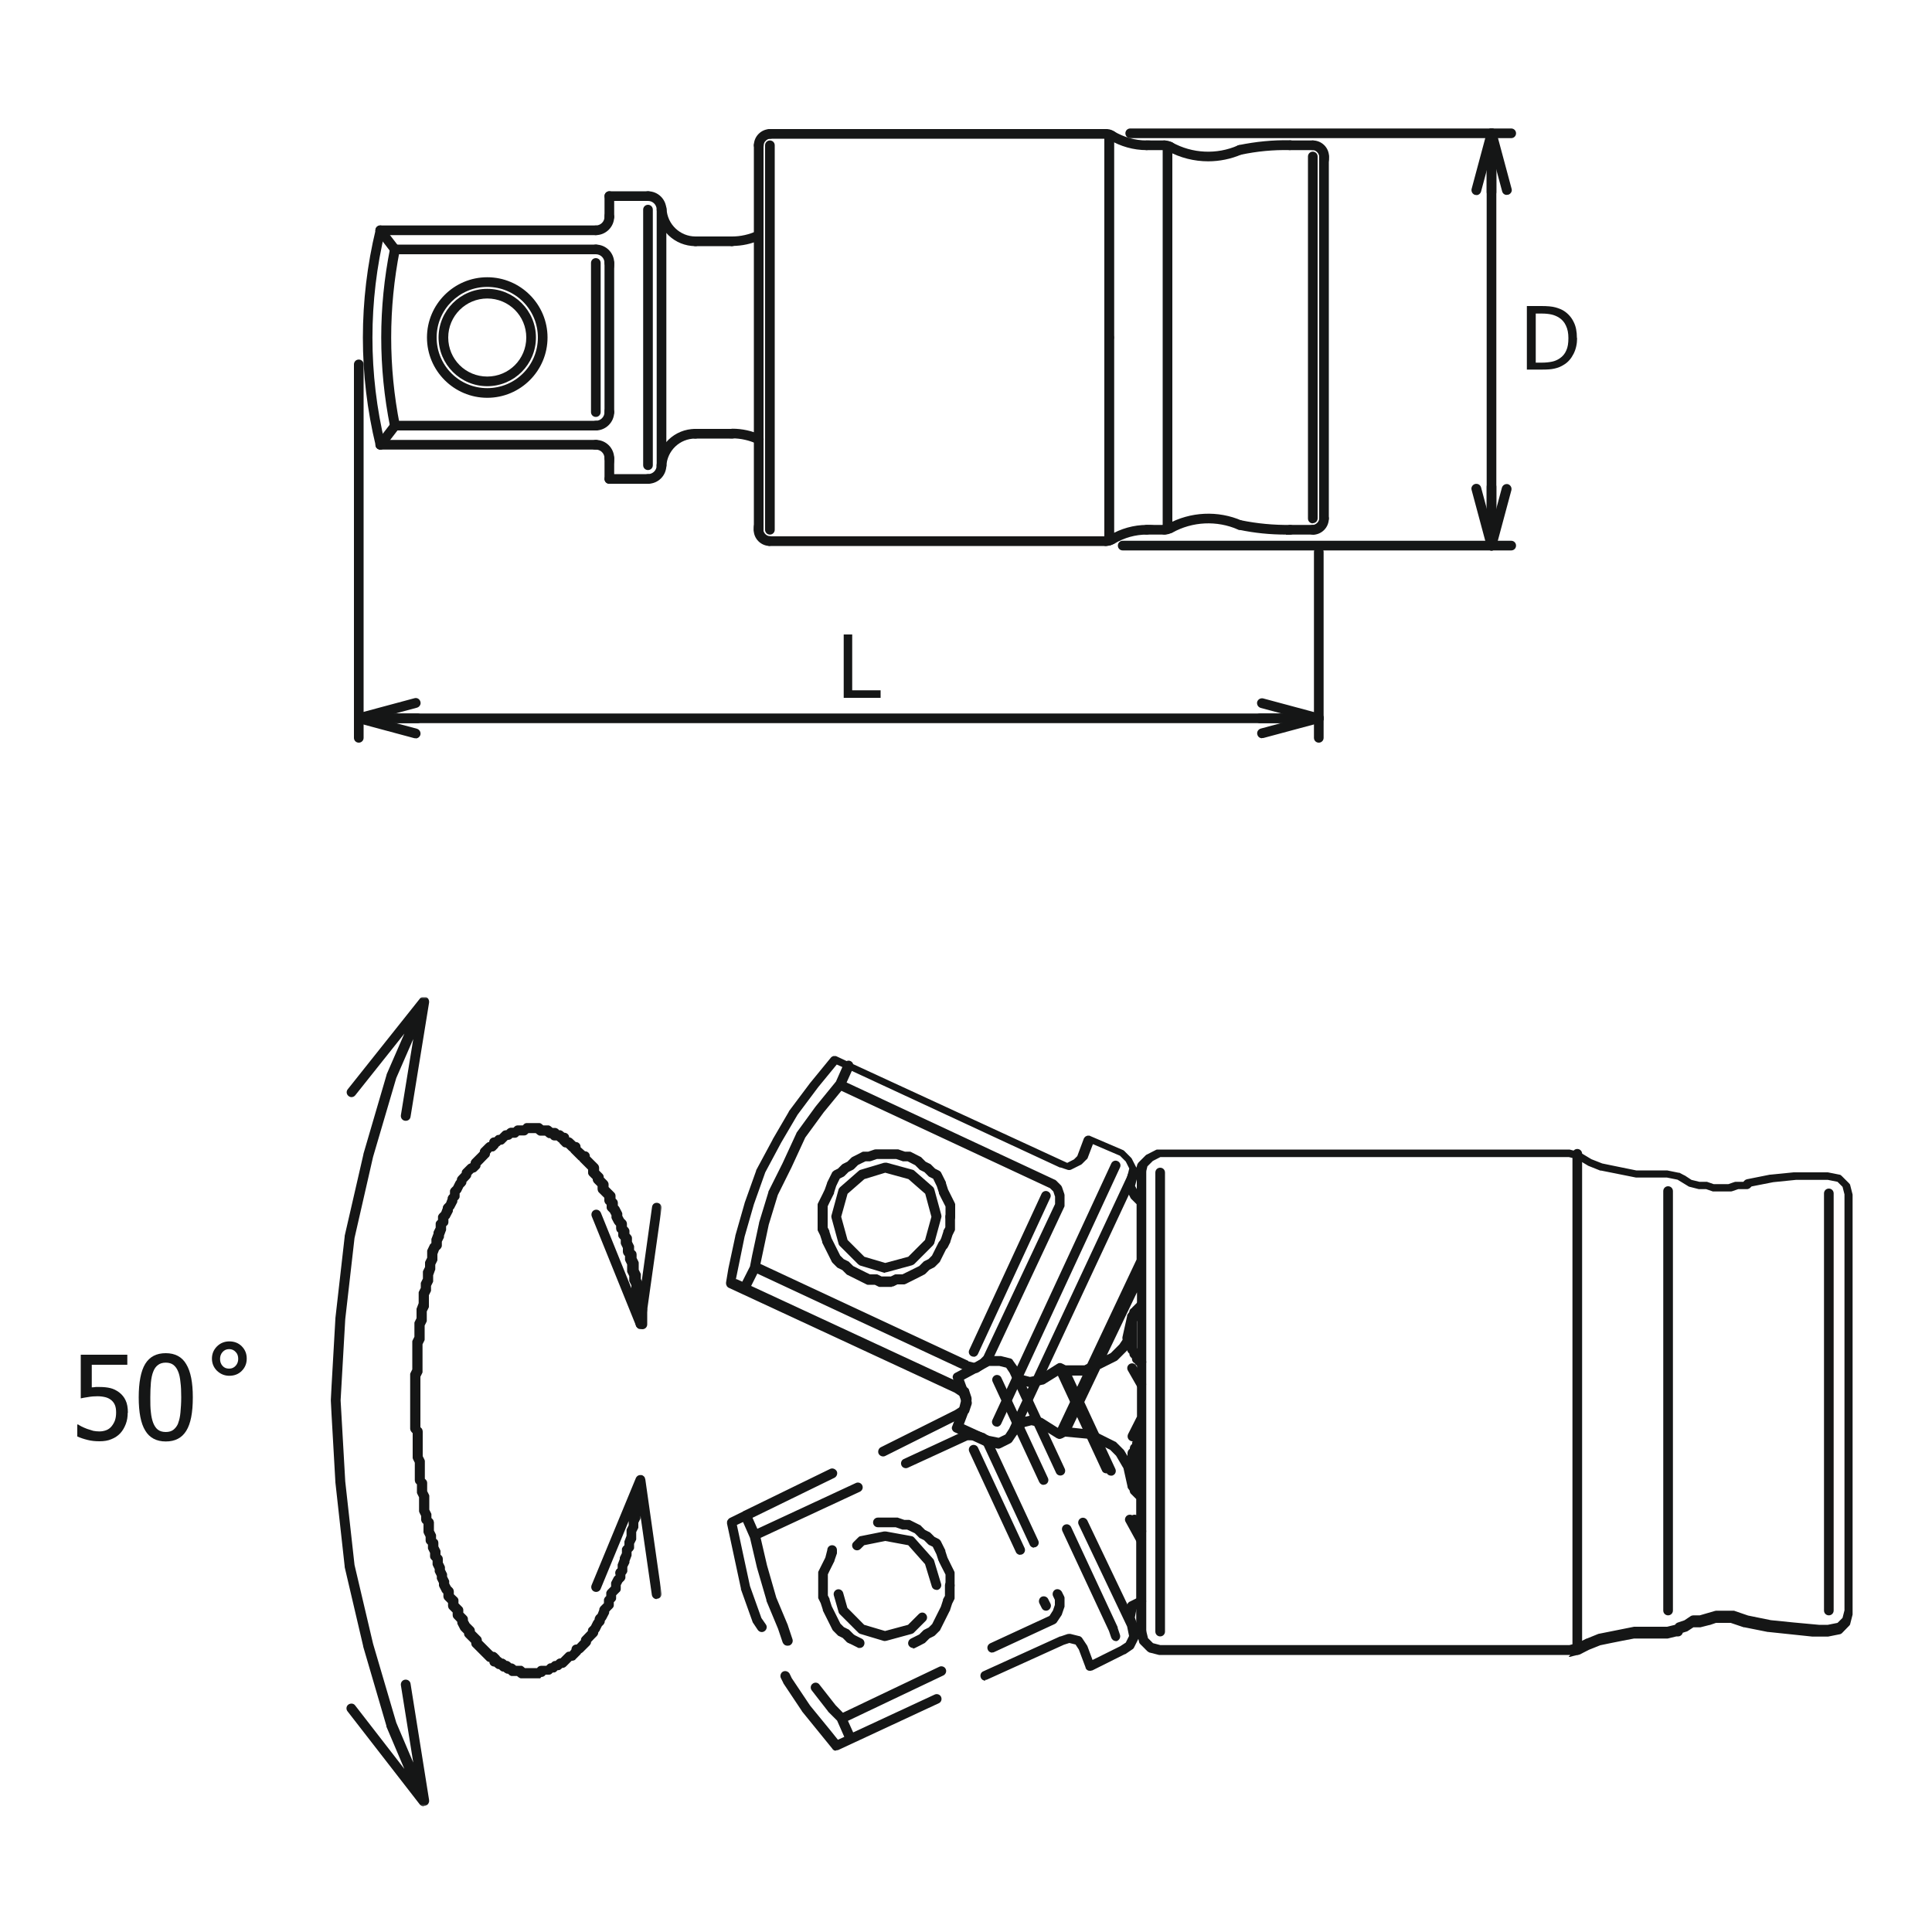 <?xml version="1.0" encoding="UTF-8"?> <svg xmlns="http://www.w3.org/2000/svg" xmlns:xlink="http://www.w3.org/1999/xlink" id="Ebene_1" version="1.1" viewBox="0 0 1000 1000"><!-- Generator: Adobe Illustrator 29.1.0, SVG Export Plug-In . SVG Version: 2.1.0 Build 142) --><defs><style> .st0 { mask: url(#mask); } .st1 { fill: #fff; } .st1, .st2 { fill-rule: evenodd; } .st2 { fill: #151616; } </style><mask id="mask" x="171" y="516.3" width="171.5" height="418.7" maskUnits="userSpaceOnUse"><g id="mask-2"><polygon id="path-1" class="st1" points="171 516.3 342.5 516.3 342.5 935 171 935 171 516.3"></polygon></g></mask></defs><g id="Page-1"><g id="_x32_771Z"><g id="Group-160"><g id="Group-117"><path id="Fill-1" class="st2" d="M679.5,77.7h-11.7c-1.4,0-2.5-1.1-2.5-2.5s1.1-2.5,2.5-2.5h11.7c1.4,0,2.5,1.1,2.5,2.5s-1.1,2.5-2.5,2.5"></path><path id="Fill-3" class="st2" d="M602.7,77.7h-9.2c-1.4,0-2.5-1.1-2.5-2.5s1.1-2.5,2.5-2.5h9.2c1.4,0,2.5,1.1,2.5,2.5s-1.1,2.5-2.5,2.5"></path><path id="Fill-5" class="st2" d="M679.5,276.7h-11.7c-1.4,0-2.5-1.1-2.5-2.5s1.1-2.5,2.5-2.5h11.7c1.4,0,2.5,1.1,2.5,2.5s-1.1,2.5-2.5,2.5"></path><path id="Fill-7" class="st2" d="M602.7,276.7h-9.2c-1.4,0-2.5-1.1-2.5-2.5s1.1-2.5,2.5-2.5h9.2c1.4,0,2.5,1.1,2.5,2.5s-1.1,2.5-2.5,2.5"></path><path id="Fill-9" class="st2" d="M572.4,71.8h-173.9c-1.4,0-2.5-1.1-2.5-2.5s1.1-2.5,2.5-2.5h173.9c1.4,0,2.5,1.1,2.5,2.5s-1.1,2.5-2.5,2.5"></path><path id="Fill-11" class="st2" d="M392.7,77.7c-1.4,0-2.5-1.1-2.5-2.5,0-4.6,3.8-8.4,8.4-8.4s2.5,1.1,2.5,2.5-1.1,2.5-2.5,2.5-3.3,1.5-3.3,3.3-1.1,2.5-2.5,2.5"></path><path id="Fill-13" class="st2" d="M308.4,232.7h-111.6c-1.4,0-2.5-1.1-2.5-2.5s1.1-2.5,2.5-2.5h111.6c1.4,0,2.5,1.1,2.5,2.5s-1.1,2.5-2.5,2.5"></path><path id="Fill-15" class="st2" d="M308.4,121.7c-1.4,0-2.5-1.1-2.5-2.5s1.1-2.5,2.5-2.5c2.5,0,4.5-2,4.5-4.5s1.1-2.5,2.5-2.5,2.5,1.1,2.5,2.5c0,5.2-4.3,9.5-9.5,9.5"></path><path id="Fill-17" class="st2" d="M308.4,121.7h-111.6c-1.4,0-2.5-1.1-2.5-2.5s1.1-2.5,2.5-2.5h111.6c1.4,0,2.5,1.1,2.5,2.5s-1.1,2.5-2.5,2.5"></path><path id="Fill-19" class="st2" d="M315.4,239.7c-1.4,0-2.5-1.1-2.5-2.5,0-2.5-2-4.5-4.5-4.5s-2.5-1.1-2.5-2.5,1.1-2.5,2.5-2.5c5.3,0,9.5,4.3,9.5,9.5s-1.1,2.5-2.5,2.5"></path><path id="Fill-21" class="st2" d="M308.4,131.6h-104c-1.4,0-2.5-1.1-2.5-2.5s1.1-2.5,2.5-2.5h104c1.4,0,2.5,1.1,2.5,2.5s-1.1,2.5-2.5,2.5"></path><path id="Fill-23" class="st2" d="M308.4,222.8h-104c-1.4,0-2.5-1.1-2.5-2.5s1.1-2.5,2.5-2.5h104c1.4,0,2.5,1.1,2.5,2.5s-1.1,2.5-2.5,2.5"></path><path id="Fill-25" class="st2" d="M315.4,138.6c-1.4,0-2.5-1.1-2.5-2.5,0-2.5-2-4.5-4.5-4.5s-2.5-1.1-2.5-2.5,1.1-2.5,2.5-2.5c5.3,0,9.5,4.3,9.5,9.5s-1.1,2.5-2.5,2.5"></path><path id="Fill-27" class="st2" d="M308.4,222.8c-1.4,0-2.5-1.1-2.5-2.5s1.1-2.5,2.5-2.5c2.5,0,4.5-2,4.5-4.5s1.1-2.5,2.5-2.5,2.5,1.1,2.5,2.5c0,5.2-4.3,9.5-9.5,9.5"></path><path id="Fill-29" class="st2" d="M315.4,114.7c-1.4,0-2.5-1.1-2.5-2.5v-10.7c0-1.4,1.1-2.5,2.5-2.5s2.5,1.1,2.5,2.5v10.7c0,1.4-1.1,2.5-2.5,2.5"></path><path id="Fill-31" class="st2" d="M315.4,215.8c-1.4,0-2.5-1.1-2.5-2.5v-77.2c0-1.4,1.1-2.5,2.5-2.5s2.5,1.1,2.5,2.5v77.2c0,1.4-1.1,2.5-2.5,2.5"></path><path id="Fill-33" class="st2" d="M315.4,250.4c-1.4,0-2.5-1.1-2.5-2.5v-10.7c0-1.4,1.1-2.5,2.5-2.5s2.5,1.1,2.5,2.5v10.7c0,1.4-1.1,2.5-2.5,2.5"></path><path id="Fill-35" class="st2" d="M335.4,104h-20c-1.4,0-2.5-1.1-2.5-2.5s1.1-2.5,2.5-2.5h20c1.4,0,2.5,1.1,2.5,2.5s-1.1,2.5-2.5,2.5"></path><path id="Fill-37" class="st2" d="M335.4,250.4h-20c-1.4,0-2.5-1.1-2.5-2.5s1.1-2.5,2.5-2.5h20c1.4,0,2.5,1.1,2.5,2.5s-1.1,2.5-2.5,2.5"></path><path id="Fill-39" class="st2" d="M196.9,232.7c-1.1,0-2.2-.8-2.4-1.9-8.9-36.7-8.9-75.4,0-112.1.3-1.3,1.7-2.2,3-1.8,1.3.3,2.2,1.7,1.8,3-8.7,35.9-8.7,73.8,0,109.7.3,1.3-.5,2.7-1.8,3-.2,0-.4,0-.6,0"></path><path id="Fill-41" class="st2" d="M204.4,222.8c-1.2,0-2.2-.8-2.5-2-6.1-30.6-6.1-61.6,0-92.2.3-1.4,1.6-2.2,3-2,1.4.3,2.2,1.6,2,3-5.9,29.9-5.9,60.3,0,90.2.3,1.4-.6,2.7-2,3-.2,0-.3,0-.5,0"></path><path id="Fill-43" class="st2" d="M204.4,131.6c-.8,0-1.5-.3-2-1l-7.6-9.9c-.8-1.1-.6-2.7.5-3.5,1.1-.9,2.7-.6,3.5.5l7.6,9.9c.8,1.1.6,2.7-.5,3.5-.5.4-1,.5-1.5.5"></path><path id="Fill-45" class="st2" d="M196.9,232.7c-.5,0-1.1-.2-1.5-.5-1.1-.8-1.3-2.4-.5-3.5l7.6-9.9c.8-1.1,2.4-1.3,3.5-.5,1.1.8,1.3,2.4.5,3.5l-7.6,9.9c-.5.6-1.2,1-2,1"></path><path id="Fill-47" class="st2" d="M342.4,111c-1.4,0-2.5-1.1-2.5-2.5,0-2.5-2-4.5-4.5-4.5s-2.5-1.1-2.5-2.5,1.1-2.5,2.5-2.5c5.3,0,9.5,4.3,9.5,9.5s-1.1,2.5-2.5,2.5"></path><path id="Fill-49" class="st2" d="M335.4,250.4c-1.4,0-2.5-1.1-2.5-2.5s1.1-2.5,2.5-2.5c2.5,0,4.5-2,4.5-4.5s1.1-2.5,2.5-2.5,2.5,1.1,2.5,2.5c0,5.3-4.3,9.5-9.5,9.5"></path><path id="Fill-51" class="st2" d="M342.4,243.3c-1.4,0-2.5-1.1-2.5-2.5V108.5c0-1.4,1.1-2.5,2.5-2.5s2.5,1.1,2.5,2.5v132.3c0,1.4-1.1,2.5-2.5,2.5"></path><path id="Fill-53" class="st2" d="M392.7,229.9c-.4,0-.7,0-1-.2-3.9-1.8-8.3-2.8-12.6-2.8s-2.5-1.1-2.5-2.5,1.1-2.5,2.5-2.5c5,0,10.1,1.1,14.7,3.2,1.3.6,1.8,2.1,1.2,3.3-.4.9-1.3,1.5-2.3,1.5"></path><path id="Fill-55" class="st2" d="M379,227h-19.1c-1.4,0-2.5-1.1-2.5-2.5s1.1-2.5,2.5-2.5h19.1c1.4,0,2.5,1.1,2.5,2.5s-1.1,2.5-2.5,2.5"></path><path id="Fill-57" class="st2" d="M342.4,243.7h-.1c-1.4,0-2.5-1.2-2.4-2.6.5-10.7,9.3-19.1,20-19.1s2.5,1.1,2.5,2.5-1.1,2.5-2.5,2.5c-8.1,0-14.6,6.3-15,14.3,0,1.3-1.2,2.4-2.5,2.4"></path><path id="Fill-59" class="st2" d="M379,127.4c-1.4,0-2.5-1.1-2.5-2.5s1.1-2.5,2.5-2.5c4.3,0,8.7-1,12.6-2.8,1.2-.6,2.8,0,3.3,1.2.6,1.3,0,2.8-1.2,3.3-4.6,2.1-9.7,3.2-14.7,3.2"></path><path id="Fill-61" class="st2" d="M360,127.4c-10.8,0-19.6-8.4-20-19.1,0-1.4,1-2.6,2.4-2.6,1.5-.3,2.6,1,2.6,2.4.4,8,7,14.3,15,14.3s2.5,1.1,2.5,2.5-1.1,2.5-2.5,2.5"></path><path id="Fill-63" class="st2" d="M379,127.4h-19.1c-1.4,0-2.5-1.1-2.5-2.5s1.1-2.5,2.5-2.5h19.1c1.4,0,2.5,1.1,2.5,2.5s-1.1,2.5-2.5,2.5"></path><path id="Fill-65" class="st2" d="M685.3,83.5c-1.4,0-2.5-1.1-2.5-2.5s-1.5-3.3-3.3-3.3-2.5-1.1-2.5-2.5,1.1-2.5,2.5-2.5c4.6,0,8.4,3.7,8.4,8.4s-1.1,2.5-2.5,2.5"></path><path id="Fill-67" class="st2" d="M641.8,80.1c-1.2,0-2.2-.8-2.5-2-.3-1.4.6-2.7,1.9-3,8.8-1.8,17.8-2.7,26.5-2.5,1.4,0,2.5,1.2,2.5,2.6,0,1.4-1.1,2.4-2.6,2.5-8.5-.2-17,.6-25.4,2.4-.2,0-.3,0-.5,0"></path><path id="Fill-69" class="st2" d="M625.4,83.5c-7.3,0-14.6-1.8-21.1-5.4-1.2-.7-1.6-2.2-1-3.4.7-1.2,2.2-1.6,3.4-1,10.4,5.8,23.1,6.4,34,1.6,1.3-.5,2.8,0,3.3,1.3.6,1.3,0,2.8-1.3,3.3-5.5,2.4-11.5,3.6-17.4,3.6"></path><path id="Fill-71" class="st2" d="M685.3,270.9c-1.4,0-2.5-1.1-2.5-2.5V81c0-1.4,1.1-2.5,2.5-2.5s2.5,1.1,2.5,2.5v187.3c0,1.4-1.1,2.5-2.5,2.5"></path><path id="Fill-73" class="st2" d="M593.5,77.7c-6.8,0-13.5-1.9-19.4-5.4-1.2-.7-1.6-2.3-.9-3.4.7-1.2,2.3-1.6,3.4-.9,5.1,3,10.9,4.7,16.8,4.7s2.5,1.1,2.5,2.5-1.1,2.5-2.5,2.5"></path><path id="Fill-75" class="st2" d="M575.4,72.7c-.4,0-.9-.1-1.3-.4-.5-.3-1.1-.5-1.7-.5-1.4,0-2.5-1.1-2.5-2.5s1.1-2.5,2.5-2.5,3.1.4,4.3,1.2c1.2.7,1.6,2.3.8,3.5-.5.8-1.3,1.2-2.1,1.2"></path><path id="Fill-77" class="st2" d="M574.1,177.2c-1.4,0-2.5-1.1-2.5-2.5v-105.1c0-1.4,1.1-2.5,2.5-2.5s2.5,1.1,2.5,2.5v105.1c0,1.4-1.1,2.5-2.5,2.5"></path><path id="Fill-79" class="st2" d="M605.5,78.4c-.4,0-.8-.1-1.2-.3-.5-.3-1.1-.4-1.6-.4-1.4,0-2.5-1.1-2.5-2.5s1.1-2.5,2.5-2.5,2.8.4,4.1,1c1.2.7,1.7,2.2,1,3.4-.5.8-1.3,1.3-2.2,1.3"></path><path id="Fill-81" class="st2" d="M252.2,148.5c-14.4,0-26.2,11.7-26.2,26.2s11.7,26.2,26.2,26.2,26.2-11.7,26.2-26.2-11.7-26.2-26.2-26.2M252.2,205.9c-17.2,0-31.2-14-31.2-31.2s14-31.2,31.2-31.2,31.2,14,31.2,31.2-14,31.2-31.2,31.2"></path><path id="Fill-83" class="st2" d="M252.2,154.5c-11.1,0-20.2,9-20.2,20.2s9,20.2,20.2,20.2,20.2-9,20.2-20.2-9-20.2-20.2-20.2M252.2,199.9c-13.9,0-25.2-11.3-25.2-25.2s11.3-25.2,25.2-25.2,25.2,11.3,25.2,25.2-11.3,25.2-25.2,25.2"></path><path id="Fill-85" class="st2" d="M572.4,282.6h-173.9c-1.4,0-2.5-1.1-2.5-2.5s1.1-2.5,2.5-2.5h173.9c1.4,0,2.5,1.1,2.5,2.5s-1.1,2.5-2.5,2.5"></path><path id="Fill-87" class="st2" d="M398.5,282.6c-4.6,0-8.4-3.7-8.4-8.4s1.1-2.5,2.5-2.5,2.5,1.1,2.5,2.5,1.5,3.3,3.3,3.3,2.5,1.1,2.5,2.5-1.1,2.5-2.5,2.5"></path><path id="Fill-89" class="st2" d="M679.5,276.7c-1.4,0-2.5-1.1-2.5-2.5s1.1-2.5,2.5-2.5,3.3-1.5,3.3-3.3,1.1-2.5,2.5-2.5,2.5,1.1,2.5,2.5c0,4.6-3.7,8.4-8.4,8.4"></path><path id="Fill-91" class="st2" d="M665.6,276.7c-8.2,0-16.3-.8-24.3-2.5-1.4-.3-2.2-1.6-1.9-3,.3-1.4,1.6-2.3,3-1.9,8.3,1.7,16.9,2.5,25.4,2.4h0c1.4,0,2.5,1.1,2.5,2.5,0,1.4-1.1,2.5-2.5,2.6-.7,0-1.5,0-2.2,0"></path><path id="Fill-93" class="st2" d="M605.5,276c-.9,0-1.7-.5-2.2-1.3-.7-1.2-.2-2.7,1-3.4,11.8-6.5,26.2-7.2,38.5-1.8,1.3.6,1.8,2,1.3,3.3-.6,1.3-2,1.8-3.3,1.3-10.9-4.8-23.6-4.2-34,1.6-.4.2-.8.3-1.2.3"></path><path id="Fill-95" class="st2" d="M575.5,281.7c-.9,0-1.7-.4-2.2-1.2-.7-1.2-.3-2.7.9-3.4,5.9-3.5,12.6-5.4,19.4-5.4s2.5,1.1,2.5,2.5-1.1,2.5-2.5,2.5c-5.9,0-11.7,1.6-16.8,4.7-.4.2-.9.4-1.3.4"></path><path id="Fill-97" class="st2" d="M572.4,282.6c-1.4,0-2.5-1.1-2.5-2.5s1.1-2.5,2.5-2.5,1.2-.2,1.7-.5c1.2-.7,2.7-.3,3.4.9.7,1.2.3,2.7-.8,3.4-1.3.8-2.8,1.2-4.3,1.2"></path><path id="Fill-99" class="st2" d="M574.1,282.3c-1.4,0-2.5-1.1-2.5-2.5v-105.1c0-1.4,1.1-2.5,2.5-2.5s2.5,1.1,2.5,2.5v105.1c0,1.4-1.1,2.5-2.5,2.5"></path><path id="Fill-101" class="st2" d="M602.7,276.7c-1.4,0-2.5-1.1-2.5-2.5s1.1-2.5,2.5-2.5,1.1-.1,1.6-.4c1.2-.7,2.7-.3,3.4.9.7,1.2.3,2.7-.9,3.4-1.2.7-2.6,1.1-4.1,1.1"></path><path id="Fill-103" class="st2" d="M392.7,276.7c-1.4,0-2.5-1.1-2.5-2.5V75.2c0-1.4,1.1-2.5,2.5-2.5s2.5,1.1,2.5,2.5v199c0,1.4-1.1,2.5-2.5,2.5"></path><path id="Fill-105" class="st2" d="M574.1,281.8c-1.4,0-2.5-1.1-2.5-2.5V70.1c0-1.4,1.1-2.5,2.5-2.5s2.5,1.1,2.5,2.5v209.2c0,1.4-1.1,2.5-2.5,2.5"></path><path id="Fill-107" class="st2" d="M604.3,276.3c-1.4,0-2.5-1.1-2.5-2.5V75.6c0-1.4,1.1-2.5,2.5-2.5s2.5,1.1,2.5,2.5v198.2c0,1.4-1.1,2.5-2.5,2.5"></path><path id="Fill-109" class="st2" d="M308.4,215.8c-1.4,0-2.5-1.1-2.5-2.5v-77.2c0-1.4,1.1-2.5,2.5-2.5s2.5,1.1,2.5,2.5v77.2c0,1.4-1.1,2.5-2.5,2.5"></path><path id="Fill-111" class="st2" d="M335.4,243.3c-1.4,0-2.5-1.1-2.5-2.5V108.5c0-1.4,1.1-2.5,2.5-2.5s2.5,1.1,2.5,2.5v132.3c0,1.4-1.1,2.5-2.5,2.5"></path><path id="Fill-113" class="st2" d="M398.5,276.7c-1.4,0-2.5-1.1-2.5-2.5V75.2c0-1.4,1.1-2.5,2.5-2.5s2.5,1.1,2.5,2.5v199c0,1.4-1.1,2.5-2.5,2.5"></path><path id="Fill-115" class="st2" d="M679.5,270.9c-1.4,0-2.5-1.1-2.5-2.5V81c0-1.4,1.1-2.5,2.5-2.5s2.5,1.1,2.5,2.5v187.3c0,1.4-1.1,2.5-2.5,2.5"></path></g><path id="Fill-118" class="st2" d="M811.8,175c0-2.5-.4-4.7-1.3-6.5-.8-1.8-2.1-3.2-3.7-4.2-1.2-.7-2.4-1.2-3.7-1.5-1.3-.3-3-.5-4.9-.5h-3.3v25.4h3.3c1.9,0,3.6-.2,5.1-.5,1.5-.3,2.8-.9,4-1.7,1.5-1,2.7-2.4,3.4-4.1.8-1.7,1.1-3.8,1.1-6.4M816.3,175c0,3-.6,5.7-1.8,8.1-1.2,2.4-2.8,4.3-4.9,5.6-1.7,1.1-3.3,1.7-5.1,2.1-1.7.4-3.9.5-6.6.5h-7.6v-32.9h7.5c3.1,0,5.5.2,7.3.7,1.8.5,3.3,1.1,4.5,1.9,2.1,1.4,3.8,3.3,4.9,5.6,1.2,2.3,1.7,5.1,1.7,8.3"></path><g id="Group-138"><path id="Fill-120" class="st2" d="M782.2,71.5h-197.2c-1.4,0-2.5-1.1-2.5-2.5s1.1-2.5,2.5-2.5h197.2c1.4,0,2.5,1.1,2.5,2.5s-1.1,2.5-2.5,2.5"></path><path id="Fill-122" class="st2" d="M782.2,284.9h-201.1c-1.4,0-2.5-1.1-2.5-2.5s1.1-2.5,2.5-2.5h201.1c1.4,0,2.5,1.1,2.5,2.5s-1.1,2.5-2.5,2.5"></path><path id="Fill-124" class="st2" d="M772,284.9c-1.4,0-2.5-1.1-2.5-2.5V69c0-1.4,1.1-2.5,2.5-2.5s2.5,1.1,2.5,2.5v213.4c0,1.4-1.1,2.5-2.5,2.5"></path><path id="Fill-126" class="st2" d="M772,284.9c-1.1,0-2.1-.7-2.4-1.9l-7.9-29.4c-.4-1.3.4-2.7,1.8-3.1,1.4-.3,2.7.4,3.1,1.8l7.9,29.4c.4,1.3-.4,2.7-1.8,3.1-.2,0-.4,0-.6,0"></path><path id="Fill-128" class="st2" d="M772,284.9c-.2,0-.4,0-.7,0-1.3-.4-2.1-1.7-1.8-3.1l7.9-29.4c.4-1.3,1.7-2.1,3.1-1.8,1.3.4,2.1,1.7,1.8,3.1l-7.9,29.4c-.3,1.1-1.3,1.9-2.4,1.9"></path><path id="Fill-130" class="st2" d="M772,284.9c-1.4,0-2.5-1.1-2.5-2.5v-30.5c0-1.4,1.1-2.5,2.5-2.5s2.5,1.1,2.5,2.5v30.5c0,1.4-1.1,2.5-2.5,2.5"></path><path id="Fill-132" class="st2" d="M779.9,100.9c-1.1,0-2.1-.7-2.4-1.9l-7.9-29.4c-.4-1.3.4-2.7,1.8-3.1,1.4-.3,2.7.4,3.1,1.8l7.9,29.4c.4,1.3-.4,2.7-1.8,3.1-.2,0-.4,0-.7,0"></path><path id="Fill-134" class="st2" d="M764.1,100.9c-.2,0-.4,0-.6,0-1.3-.4-2.1-1.7-1.8-3.1l7.9-29.4c.4-1.3,1.8-2.1,3.1-1.8,1.3.4,2.1,1.7,1.8,3.1l-7.9,29.4c-.3,1.1-1.3,1.9-2.4,1.9"></path><path id="Fill-136" class="st2" d="M772,102c-1.4,0-2.5-1.1-2.5-2.5v-30.5c0-1.4,1.1-2.5,2.5-2.5s2.5,1.1,2.5,2.5v30.5c0,1.4-1.1,2.5-2.5,2.5"></path></g><polygon id="Fill-139" class="st2" points="455.8 361.2 436.7 361.2 436.7 328.4 441.1 328.4 441.1 357.3 455.8 357.3 455.8 361.2"></polygon><g id="Group-159"><path id="Fill-141" class="st2" d="M682.6,384.4c-1.4,0-2.5-1.1-2.5-2.5v-96.2c0-1.4,1.1-2.5,2.5-2.5s2.5,1.1,2.5,2.5v96.2c0,1.4-1.1,2.5-2.5,2.5"></path><path id="Fill-143" class="st2" d="M185.7,384.4c-1.4,0-2.5-1.1-2.5-2.5v-193.3c0-1.4,1.1-2.5,2.5-2.5s2.5,1.1,2.5,2.5v193.3c0,1.4-1.1,2.5-2.5,2.5"></path><path id="Fill-145" class="st2" d="M682.6,374.3H185.7c-1.4,0-2.5-1.1-2.5-2.5s1.1-2.5,2.5-2.5h496.9c1.4,0,2.5,1.1,2.5,2.5s-1.1,2.5-2.5,2.5"></path><path id="Fill-147" class="st2" d="M185.7,374.3c-1.1,0-2.1-.7-2.4-1.9-.4-1.3.4-2.7,1.8-3.1l29.4-7.9c1.4-.4,2.7.4,3.1,1.8.4,1.3-.4,2.7-1.8,3.1l-29.4,7.9c-.2,0-.4,0-.7,0"></path><path id="Fill-149" class="st2" d="M215.1,382.1c-.2,0-.4,0-.6,0l-29.4-7.9c-1.3-.4-2.1-1.7-1.8-3.1.4-1.3,1.7-2.1,3.1-1.8l29.4,7.9c1.3.4,2.1,1.7,1.8,3.1-.3,1.1-1.3,1.9-2.4,1.9"></path><path id="Fill-151" class="st2" d="M216.2,374.3h-30.4c-1.4,0-2.5-1.1-2.5-2.5s1.1-2.5,2.5-2.5h30.4c1.4,0,2.5,1.1,2.5,2.5s-1.1,2.5-2.5,2.5"></path><path id="Fill-153" class="st2" d="M653.2,382.1c-1.1,0-2.1-.7-2.4-1.9-.4-1.3.4-2.7,1.8-3.1l29.4-7.9c1.4-.3,2.7.4,3.1,1.8.4,1.3-.4,2.7-1.8,3.1l-29.4,7.9c-.2,0-.4,0-.6,0"></path><path id="Fill-155" class="st2" d="M682.6,374.3c-.2,0-.4,0-.7,0l-29.4-7.9c-1.3-.4-2.1-1.7-1.8-3.1.4-1.3,1.7-2.1,3.1-1.8l29.4,7.9c1.3.4,2.1,1.7,1.8,3.1-.3,1.1-1.3,1.9-2.4,1.9"></path><path id="Fill-157" class="st2" d="M682.6,374.3h-30.5c-1.4,0-2.5-1.1-2.5-2.5s1.1-2.5,2.5-2.5h30.5c1.4,0,2.5,1.1,2.5,2.5s-1.1,2.5-2.5,2.5"></path></g></g><g id="Group-20"><g id="Group-12"><path id="Fill-11" data-name="Fill-1" class="st2" d="M461.8,666.1h-6c-.1,0-.4,0-.6,0-.2,0-.4-.1-.6-.2l-1.8-.9h-3c-.1,0-.4,0-.7,0-.2,0-.4-.1-.6-.2l-2.4-1.2h0l-2.4-1.2h0l-2.4-1.2h0l-2.4-1.2c-.1,0-.3-.1-.4-.2-.1,0-.3-.2-.4-.3l-2.1-2.1-2-1c-.1,0-.3-.1-.4-.2-.1,0-.3-.2-.4-.3l-2.3-2.3c-.1-.1-.2-.2-.3-.4s-.2-.3-.2-.4l-1.2-2.4-2.4-4.8h0s-1.2-2.4-1.2-2.4c0,0,0-.1,0-.2,0,0,0-.2,0-.2l-1.1-3.4-1.1-2.2c-.1-.2-.2-.4-.2-.6,0-.2,0-.4,0-.6v-12c0-.2,0-.4,0-.6,0-.2.1-.4.2-.6l1.2-2.4s0,0,0,0l1.2-2.4,1.1-2.3,1.2-3.4c0,0,0-.1,0-.2,0,0,0-.1.1-.2l1.2-2.4,1.2-2.4c0-.2.2-.4.4-.6h0s0,0,0,0h0c.2-.2.5-.4.7-.6l2-1,2.1-2.1c.1-.1.2-.2.4-.3.1,0,.3-.2.4-.2l2-1,2.1-2.1c.1-.1.2-.2.4-.3.1,0,.3-.2.4-.2l2.4-1.2h0s2.3-1.2,2.3-1.2c.2-.1.4-.2.6-.2.2,0,.4,0,.6,0h2l3.2-1.1c.2,0,.3,0,.5-.1.1,0,.3,0,.4,0h10.7c.2,0,.3,0,.5,0,.2,0,.3,0,.5.1l3.2,1.1h2c.2,0,.4,0,.6,0,.2,0,.4.1.6.2l4.7,2.4c.1,0,.3.2.4.2.1,0,.2.2.3.3l2.1,2.1,2,1c.1,0,.3.1.4.2.1,0,.3.2.4.3l2.1,2.1,2,1c.3.1.5.3.8.6h0c.2.2.3.4.4.6l1.2,2.4s0,0,0,0l1.2,2.4c0,0,0,.1,0,.2,0,0,0,.1,0,.2l1.1,3.4,1.1,2.2h0s1.2,2.4,1.2,2.4h0s1.2,2.4,1.2,2.4c0,.2.2.4.2.6,0,.2,0,.4,0,.6v6c0,1.4-1.1,2.5-2.5,2.5s-2.5-1.1-2.5-2.5v-5.4l-2.2-4.3h0s-1.2-2.4-1.2-2.4c0,0,0-.1,0-.2,0,0,0-.2,0-.2l-1.1-3.4-1.9-3.9-1.6-.8c-.1,0-.3-.2-.4-.2h0c-.1,0-.3-.2-.4-.3l-2.1-2.1-2-1c-.2,0-.3-.2-.4-.2-.1,0-.2-.2-.3-.3l-2.1-2.1-3.9-2h-1.8c-.2,0-.3,0-.5,0-.2,0-.3,0-.4-.1l-3.2-1.1h-10l-3.2,1.1c-.1,0-.3,0-.4.1-.2,0-.3,0-.5,0h-1.8l-1.9.9s0,0,0,0l-2,1-2.1,2.1c-.1.1-.2.2-.4.3-.1,0-.3.2-.4.2l-2,1-2.1,2.1c-.1.1-.2.2-.4.3-.1,0-.3.2-.4.2l-1.6.8-.8,1.6h0s-1.1,2.3-1.1,2.3l-1.1,3.4c0,0,0,.1,0,.2s0,.1,0,.2l-2.4,4.8h0s-.9,1.9-.9,1.9v10.9l.9,1.8c0,0,0,.1,0,.2,0,0,0,.1,0,.2l1.1,3.4,1.1,2.2h0s1.2,2.4,1.2,2.4h0s1.2,2.4,1.2,2.4h0l1,2,1.8,1.8,2,1c.1,0,.3.1.4.2.1,0,.3.2.4.3l2.1,2.1,2,1h0s2.4,1.2,2.4,1.2h0l2.4,1.2h0l1.9.9h3c.4,0,.4,0,.6,0,.2,0,.4.1.6.2l1.8.9h4.8l1.8-.9c.2-.1.4-.2.6-.2.2,0,.2,0,.6,0h3l6.7-3.3s0,0,0,0l2-1,2.1-2.1c.1-.1.2-.2.3-.3.1,0,.3-.2.4-.2l2-1,1.8-1.8,2.2-4.4s0,0,0,0l1.2-2.4c.6-1.2,2.2-1.7,3.4-1.1,1.2.6,1.7,2.1,1.1,3.4l-1.2,2.4h0s-1.2,2.4-1.2,2.4c0,0,0,0,0,0l-1.2,2.4c0,.1-.1.3-.2.4,0,.1-.2.3-.3.4l-2.3,2.3c-.1.1-.2.2-.4.3-.1,0-.3.2-.4.2l-2,1-2.1,2.1c-.1.1-.2.2-.4.3-.1.1-.3.2-.4.2l-2.3,1.2h0l-7.2,3.6c-.2,0-.4.2-.6.2-.2,0-.6,0-.6,0h-3l-1.8.9c-.2,0-.4.2-.6.2-.2,0-.4,0-.6,0h0ZM504,702.2c-.4,0-.7,0-1.1-.2-1.3-.6-1.8-2.1-1.2-3.3l37.4-80.8c.6-1.3,2.1-1.8,3.3-1.2,1.3.6,1.8,2.1,1.2,3.3l-37.4,80.8c-.4.9-1.3,1.5-2.3,1.5h0ZM516,738.4c-.4,0-.7,0-1.1-.2-1.3-.6-1.8-2.1-1.2-3.3l61.5-132.7c.6-1.3,2.1-1.8,3.3-1.2,1.3.6,1.8,2.1,1.2,3.3l-61.5,132.7c-.4.9-1.3,1.5-2.3,1.5h0ZM381.3,662.1l2.9,1.3,4-7.9,1.1-5.7s0,0,0,0l3.6-16.8c0,0,0-.1,0-.2h0c0-.1,4.8-15.7,4.8-15.7,0,0,0-.2,0-.3,0,0,0-.1.1-.2l7.2-14.4,7.2-15.6c0,0,0-.2.1-.3,0,0,.1-.2.2-.3l9.6-13.2s0,0,0,0c0,0,0,0,0,0,0,0,0,0,0,0l10.6-13,3.3-7.5-2.9-1.3-9.6,11.7-10.7,14.3-8.4,14.3-8.3,15.5-5.9,16.6-4.8,16.7-4.5,22ZM501.2,704.6l3.5.9,2.5-1.7,1.9-1.9,37-78.7v-3.8l-.9-2.7-1.7-1.7-108-50.4-9.2,11.2-9.5,13-7.1,15.4s0,0,0,0c0,0,0,0,0,0l-7.1,14.3-4.7,15.4-4.3,20.3,107.6,50.2ZM512,743.2l4.9,1,3.5-1.7,1.9-2.9,61.3-131.1.9-3.7-1.8-3.6-3-3-14-6-2.7,7.1c0,.2-.2.4-.3.5-.1.2-.2.3-.4.4l-2.3,2.3c-.1.1-.2.2-.4.3-.1,0-.2.2-.4.2l-4.8,2.4s0,0,0,0c0,0,0,0,0,0-.3.1-.6.2-.8.2h0c-.3,0-.7,0-1-.1l-3.6-1.2c0,0-.1,0-.2,0s-.1,0-.2,0l-107.7-50-2.7,6,107.7,50.3c.2,0,.3.1.4.2.2.1.3.2.4.3l2.3,2.3c.1.1.3.3.4.5.1.2.2.4.3.6l1.2,3.5c0,.1,0,.3.1.4,0,.2,0,.3,0,.5v4.7c0,.2,0,.4,0,.6,0,.2-.1.4-.2.6l-37.3,79.5c0,.2-.1.3-.2.4-.1.1-.2.3-.3.4l-2.3,2.3c0,0-.1.1-.2.2s-.2.1-.3.2l-3.6,2.4h0c-.3.2-.6.3-.9.4h0c-.3,0-.6,0-1,0h0s0,0,0,0l-4.8-1.2c-.1,0-.2,0-.3,0,0,0-.2,0-.3-.1l-107.3-50.1-3.2,6.4,107.8,50c0,0,.1,0,.2.1,0,0,.2,0,.2.1l3.6,2.4c.3.2.6.5.8.8h0s0,0,0,0h0s0,0,0,0h0c.1.2.2.4.2.6l1.2,3.6c0,.2.1.5.1.7,0,.3,0,.5,0,.8l-1.2,4.8s0,0,0,.1h0c0,0,0,.1,0,.2l-2.8,7.4,13.3,6.1ZM812.8,856.6h-212.2c-.2,0-.3,0-.4,0-.1,0-.2,0-.3,0l-4.7-1.2c-.2,0-.5-.1-.7-.3-.2-.1-.4-.3-.6-.4l-3.6-3.6c-.2-.2-.3-.4-.5-.6h0c-.1-.2-.2-.4-.2-.6l-1.2-4.8c-.4-1.4.5-2.7,1.8-3.1,1.4-.4,2.7.5,3,1.8l1,4.1,2.6,2.6,3.8,1h211.7l4.3-1.1,4.6-2.3s0,0,0,0c0,0,.1,0,.2,0l5.9-2.4c.1,0,.2,0,.3-.1,0,0,.2,0,.2,0l6-1.2,6-1.2h0l6-1.2c0,0,.2,0,.3,0,.1,0,.2,0,.3,0h16.5l4.1-1c0-.1.1-.2.2-.3.2-.3.5-.5.8-.7.2,0,.3-.2.5-.2l3.3-1.1,3.3-2.2c.2-.1.5-.3.7-.3h0c.2,0,.2,0,.7-.1h3.3l7.9-2.3c.1,0,.3,0,.4-.1.2,0,.3,0,.5,0h8.3c.1,0,.3,0,.5,0,.2,0,.3,0,.4.1l3.5,1.2s0,0,0,0l3.5,1.2,11.8,2.4,11.9,1.2h0l13,1.2h4.6l5-1,2.6-2.6,1-3.9v-215.3l-1-3.9-2.6-2.6-5-1h-16.5l-11.8,1.2-11.2,2.2-.7.7s0,0,0,0h0s0,0,0,0h0s0,0,0,0c-.2.2-.5.4-.8.5h0c-.2.1-.5.2-.8.2h0c0,0-.1,0-.2,0h-4.4l-3.2,1.1c-.1,0-.3.1-.5.1-.2,0-.3,0-.5,0h-8.3c-.1,0-.3,0-.5,0-.1,0-.3,0-.4-.1l-3.2-1.1h-3.1c-.1,0-.3,0-.4,0-.1,0-.2,0-.3,0l-4.7-1.2c-.2,0-.3,0-.5-.2-.2,0-.3-.1-.4-.2l-5.4-3.3-5.5-1.1h-15.4c0,0-.2,0-.3,0-.1,0-.2,0-.3,0l-12-2.4h0l-6-1.2c-.1,0-.2,0-.3,0,0,0-.2,0-.2,0l-6-2.4c0,0-.2,0-.2-.1,0,0-.2,0-.2-.1l-5.7-3.4-4.2-1h-211.4l-3.9,2-2.8,2.8-1,4.1c-.3,1.3-1.7,2.2-3,1.8-.6-.2-1.1-.5-1.4-.9l-.4,1.5c0,.1,0,.2-.1.3,0,0,0,.2-.1.2l-57.3,122.6,2.6-.6c.2,0,.4,0,.6,0h0c.2,0,.4,0,.7,0l4.7,1.2c.2,0,.3,0,.4.2.1,0,.3.1.4.2l8.4,5.3,1.1-.6c.2,0,.4-.2.6-.2.2,0,.5,0,.6,0h2.3c0,0,.1,0,.2,0,0,0,.1,0,.2,0l10.8,1.2c.2,0,.3,0,.5,0,.2,0,.3.1.5.2l12,6c.1,0,.3.1.4.2.1,0,.2.2.3.3l3.5,3.5c0,0,.2.2.3.3,0,0,.1.2.2.3l3.6,6c.7,1.2.3,2.7-.9,3.4-1.2.7-2.7.3-3.5-.9l-3.4-5.8-3.1-3.1-11.3-5.7-11.9-1.1-1.8.9c0,0-.2,0-.3.1-.3.1-.7.2-1,.2-.3,0-.7-.1-1-.3s-.2,0-.3-.1l-9.3-5.8-3.8-.9-3.5.9-4.2,4.2-2.3,3.4c-.1.2-.3.4-.5.5-.2.2-.4.3-.6.4l-4.8,2.4c-.3.1-.5.2-.8.3h0s0,0,0,0h0c-.3,0-.5,0-.8,0l-6-1.2c-.1,0-.2,0-.4,0-.1,0-.2,0-.3-.1l-15.6-7.2c-.3-.1-.5-.3-.7-.5-.2-.2-.4-.5-.5-.7h0c-.2-.4-.3-.8-.2-1.2,0-.3,0-.5.2-.7l3.6-9.5,1-4-.7-2.1-2.7-1.8-116.8-54.2c-.2,0-.3-.2-.5-.3-.3-.2-.6-.5-.7-.9-.2-.3-.3-.7-.3-1,0-.2,0-.4,0-.6l1.2-7.2s0,0,0,0c0,0,0,0,0,0l3.6-16.8h0c0-.1,0-.2,0-.2l4.8-16.8s0,0,0,0c0,0,0,0,0-.1l6-16.8c0,0,0-.1,0-.2,0,0,0-.2.1-.2l8.4-15.6s0,0,0-.1l8.4-14.4s0,0,0-.1c0,0,0-.1.1-.2l10.8-14.4s0,0,0,0h0s10.8-13.2,10.8-13.2c.1-.2.3-.3.4-.4.3-.2.6-.4,1-.5h0c.4,0,.8,0,1.1,0,.2,0,.4.1.6.2l5.1,2.4c.7-.3,1.4-.3,2,0,.7.3,1.2.9,1.4,1.6l110.8,51.1,3.5-1.8,1.7-1.7,3.4-9.1s0,0,0,0h0c.1-.3.3-.5.5-.7h0s0,0,0,0c.2-.3.5-.5.9-.6h0s0,0,0,0h0c.3-.2.6-.2,1.1-.2h0c.3,0,.6,0,.8.2,0,0,0,0,0,0l16.8,7.2c.2,0,.3.2.5.3.2,0,.3.2.4.3l3.5,3.5c.1.1.2.2.3.4,0,.1.2.3.2.4l2.2,4.3.4-1.4c0-.2.1-.5.3-.7.1-.2.3-.4.4-.6l3.6-3.6c.1-.1.2-.2.3-.3.1,0,.3-.2.4-.2l4.7-2.4c.2-.1.4-.2.6-.2.2,0,.4,0,.6,0h212.2c.1,0,.3,0,.4,0,.1,0,.2,0,.3,0l4.7,1.2c.1,0,.3,0,.4.1.1,0,.3.1.4.2l5.8,3.5,5.6,2.2,5.8,1.2h0l11.8,2.4h15.4c.1,0,.2,0,.3,0,0,0,.2,0,.3,0l5.9,1.2c.1,0,.2,0,.4,0,.1,0,.3.1.4.2l2.3,1.2h.2c0,.1.1.2.2.2l3.2,2.1,4.1,1h3.3c.2,0,.3,0,.4,0,.2,0,.3,0,.5.1l3.2,1.1h7.6l3.2-1.1c.1,0,.3-.1.5-.1.1,0,.3,0,.4,0h3.7l.4-.5c.2-.2.4-.3.6-.5,0,0,0,0,0,0,.2-.1.5-.2.7-.3l12-2.4c0,0,.2,0,.3,0l12-1.2c0,0,.2,0,.3,0h16.8s.2,0,.3,0c0,0,.2,0,.3,0l6,1.2c.3,0,.5.1.7.3.2.1.4.3.6.5l3.6,3.6c.2.2.3.4.5.6h0c.1.2.2.4.2.6l1.2,4.7c0,.1,0,.2,0,.4,0,.1,0,.2,0,.4v215.8c0,.1,0,.3,0,.4,0,.1,0,.2,0,.4l-1.2,4.7c0,.2-.1.4-.2.6-.1.2-.3.4-.5.6l-3.5,3.6c-.2.2-.4.4-.7.5h0c-.2.1-.4.2-.6.2l-6,1.2c-.2,0-.4,0-.5,0h-7.2s-.1,0-.2,0c0,0-.1,0-.2,0l-22.8-2.4s-.1,0-.1,0c0,0-.1,0-.2,0l-12-2.4c0,0-.1,0-.2,0s-.1,0-.2,0l-6.8-2.3h-7.6l-3.2,1.1s0,0-.1,0h0s0,0-.1,0l-4.7,1.2c-.1,0-.2,0-.4,0-.1,0-.2,0-.4,0h-2.8l-2.9,1.9c-.1,0-.2.1-.3.2-.1,0-.2.1-.4.1l-1.9.6c-.3,1.1-1.3,1.9-2.4,1.9h-.9l-4.5,1.1c-.1,0-.2,0-.4,0-.1,0-.2,0-.4,0h-16.6l-5.8,1.1h0l-6,1.2h0l-5.8,1.2-5.7,2.3-4.7,2.4c-.1,0-.2,0-.3.1,0,0-.2,0-.3,0l-4.7,1.2c-.1,0-.2,0-.3,0-.1,0-.2,0-.3,0h0Z"></path><path id="Fill-31" data-name="Fill-3" class="st2" d="M488.3,646.8c-.4,0-.8,0-1.1-.3-1.2-.6-1.7-2.1-1.1-3.4l1.1-2.3,1.1-3.4c0,0,0-.1,0-.2v-.2c0,0,1-1.8,1-1.8v-5.4c0-1.4,1.1-2.5,2.5-2.5s2.5,1.1,2.5,2.5v6c0,.2,0,.4,0,.7,0,.2-.1.4-.2.6l-1.1,2.2-1.1,3.4c0,0,0,.1,0,.2,0,0,0,.2-.1.2l-1.2,2.4c-.4.9-1.3,1.4-2.3,1.4h0ZM447.4,650.5l10.8,3.2,11.9-3.2,8.7-8.7,3.3-12-3.2-11.9-8.7-7.6-12-3.3-10.8,3.3-8.7,7.6-3.3,11.9,3.3,12,8.7,8.7ZM458.1,658.8h0c-.2,0-.5,0-.7-.1l-12-3.6c-.2,0-.4-.1-.6-.3-.2-.1-.4-.3-.6-.4l-9.6-9.6c-.2-.2-.3-.4-.4-.6-.1-.2-.2-.4-.2-.6l-3.6-13.2c0-.2-.1-.5-.1-.7s0-.5.1-.7l3.6-13.2c0-.2.2-.5.3-.7.2-.2.3-.4.5-.6l9.6-8.4c.2-.1.3-.3.5-.4.2,0,.3-.2.5-.2l12-3.6c.2,0,.5-.1.8-.1.2,0,.5,0,.7,0l13.2,3.6c.2,0,.4.1.6.2.2,0,.4.2.5.3l9.6,8.4c.2.2.4.4.5.6.1.2.2.4.3.7l3.6,13.2c0,.2.1.5.1.7s0,.4-.1.7l-3.6,13.2c0,.2-.1.4-.3.6h0c-.1.2-.3.4-.4.6l-9.6,9.6c-.2.2-.3.3-.6.4-.2.1-.4.2-.6.3l-13.2,3.6c-.2,0-.5.1-.7.1h0ZM540.2,768.6c-.9,0-1.8-.5-2.3-1.5l-24.1-51.9c-.6-1.3,0-2.7,1.2-3.3,1.2-.6,2.8,0,3.3,1.2l24.1,51.9c.6,1.3,0,2.8-1.2,3.3-.4.2-.7.2-1.1.2h0ZM535.3,801.1c-.9,0-1.9-.5-2.3-1.5l-23.9-51.5-1.7-1.7-2.7-.9h-3.9l-30.9,14.2c-1.2.6-2.8,0-3.3-1.2-.6-1.3,0-2.8,1.2-3.3l31.3-14.5c.2,0,.4-.1.5-.2.2,0,.4,0,.6,0h4.7c.1,0,.3,0,.5,0,.1,0,.3,0,.4.1l3.5,1.2c.2,0,.4.1.6.3.2.1.4.3.5.4l2.3,2.3c.1.1.2.2.3.4.1.1.2.3.3.4l24.1,51.8c.6,1.3,0,2.8-1.2,3.3-.3.2-.7.2-1.1.2h0ZM528.1,804.8c-.9,0-1.9-.5-2.3-1.5l-24.1-51.9c-.6-1.3,0-2.8,1.2-3.3,1.2-.6,2.8,0,3.3,1.2l24.1,51.9c.6,1.3,0,2.8-1.2,3.3-.3.2-.7.2-1.1.2h0ZM491.9,822.9c-1.4,0-2.5-1.1-2.5-2.5v-5.4l-2.2-4.3-1.2-2.4v-.2c-.1,0-.1-.1-.2-.2l-1.1-3.4-1.9-3.9-1.6-.8c-.2,0-.3-.1-.4-.2-.1,0-.2-.2-.4-.3l-2.1-2.1-2-1c-.1,0-.3-.1-.4-.2-.1,0-.2-.2-.3-.3l-2.1-2.1-2.1-1-1.9-.9h-1.8c-.2,0-.3,0-.5,0-.2,0-.3,0-.4-.1l-3.2-1.1h-9.2c-1.4,0-2.5-1.1-2.5-2.5s1.1-2.5,2.5-2.5h9.6c.2,0,.3,0,.5,0,.1,0,.3,0,.4.1l3.2,1.1h1.9c.4,0,.4,0,.6,0,.2,0,.4.1.6.2l2.4,1.2,2.4,1.2c.1,0,.3.2.4.2.1,0,.3.2.3.3l2.1,2.1,2,1c.1,0,.3.1.4.2.1.1.2.2.4.3l2.1,2.1,2,1c.2.1.5.3.7.5h0s0,0,0,0c0,0,0,0,0,0h0c.2.2.3.4.5.6l1.2,2.4s0,0,0,0l1.2,2.4c0,0,0,.1,0,.2,0,0,0,.1,0,.2l1.1,3.4,2.3,4.7s0,0,0,0l1.2,2.4c0,.2.2.4.2.6,0,.2,0,.4,0,.7v6c0,1.4-1.1,2.5-2.5,2.5h0ZM541.4,833.7c-.9,0-1.8-.5-2.2-1.4l-1.2-2.4c-.6-1.2-.1-2.8,1.1-3.4,1.2-.6,2.8-.1,3.4,1.1l1.2,2.4c.6,1.2.1,2.7-1.1,3.4-.4.2-.8.3-1.1.3h0ZM863.4,836.1c-1.4,0-2.5-1.1-2.5-2.5v-217.1c0-1.4,1.1-2.5,2.5-2.5s2.5,1.1,2.5,2.5v217.1c0,1.4-1.1,2.5-2.5,2.5h0ZM946.6,836.1c-1.4,0-2.5-1.1-2.5-2.5v-215.9c0-1.4,1.1-2.5,2.5-2.5s2.5,1.1,2.5,2.5v215.9c0,1.4-1.1,2.5-2.5,2.5h0ZM600.5,847c-1.4,0-2.5-1.1-2.5-2.5v-237.6c0-1.4,1.1-2.5,2.5-2.5s2.5,1.1,2.5,2.5v237.6c0,1.4-1.1,2.5-2.5,2.5h0ZM577.6,849.4c-1.1,0-2-.7-2.4-1.7l-1.2-3.5-24.1-51.7c-.6-1.3,0-2.8,1.2-3.3,1.3-.6,2.7,0,3.3,1.2l24.1,51.8c0,0,0,.1,0,.2s0,.1,0,.2l1.2,3.6c.4,1.3-.3,2.7-1.6,3.2-.3,0-.5.1-.8.1h0ZM440.1,850.6c-.6,0-1.3-.3-1.8-.7l-2.1-2.1-2-1c-.1,0-.3-.1-.4-.2-.1-.1-.2-.2-.3-.3l-2.3-2.3c-.1-.1-.2-.2-.3-.4,0-.1-.2-.3-.2-.4l-1.2-2.4h0l-1.2-2.4-2.4-4.8c0,0,0-.1,0-.2,0,0,0-.1,0-.2l-1.1-3.4-1.1-2.2c-.1-.2-.2-.4-.2-.6,0-.2,0-.4,0-.6v-12c0-.2,0-.4,0-.6,0-.2.1-.4.2-.6l1.2-2.4s0,0,0,0l2.3-4.6,1-3.9c0-1.4,1.1-2.5,2.5-2.5s2.5,1.1,2.5,2.5v1.1c0,.2,0,.3,0,.5,0,.2,0,.3-.1.4l-1.2,3.5c0,0,0,.1,0,.2,0,0,0,.2-.1.2l-1.2,2.4-1.2,2.4h0l-.9,1.9v10.9l.9,1.8c0,0,0,.1,0,.2,0,0,0,.1,0,.2l1.1,3.4,1.1,2.2h0s2.4,4.8,2.4,4.8c0,0,0,0,0,0l1,2,1.8,1.8,2,1c.1,0,.3.1.4.2.1,0,.3.2.4.3l2.4,2.4c1,1,1,2.6,0,3.5-.5.5-1.1.7-1.8.7h0ZM407.5,851.8c-1.1,0-2-.7-2.4-1.7l-2.4-7.1-6-14.4c0,0,0-.1,0-.2h0v-.2c0,0-4.9-16.8-4.9-16.8,0,0,0,0,0,0,0,0,0,0,0,0l-3.6-15.4-3.6-8.2-3.2,1.5,3.2,15h0s3.6,16.7,3.6,16.7l5.9,16.5,2.3,3.3c.8,1.1.5,2.7-.7,3.5-1.1.8-2.7.5-3.5-.7l-2.4-3.6c0,0-.1-.2-.2-.3,0-.1-.1-.2-.1-.3l-6-16.8c0,0,0-.1,0-.2,0,0,0-.1,0-.2l-3.6-16.8h0s-3.6-16.8-3.6-16.8c0-.2,0-.4,0-.6,0-.4,0-.7.3-1.1.2-.3.4-.6.7-.9.1-.1.3-.2.5-.3l6.7-3.3c.2-.2.4-.3.6-.4.2,0,.3-.1.5-.2l44.1-21.5c1.2-.6,2.7,0,3.4,1.2.6,1.2,0,2.8-1.2,3.4l-42.4,20.7,2.5,5.7,51-23.7c1.2-.6,2.8,0,3.3,1.2.6,1.3,0,2.7-1.2,3.3l-51.4,23.9,3.3,14.2,4.8,16.7,6,14.3s0,0,0,.1h0s0,0,0,0l2.4,7.2c.4,1.3-.3,2.7-1.6,3.2-.3,0-.5.1-.8.1h0ZM513.6,855.4c-1,0-1.9-.5-2.3-1.5-.6-1.3,0-2.7,1.2-3.3l30.7-14.2,1.8-2.8,1-2.9v-2.6l-.9-1.9c-.6-1.2-.1-2.8,1.1-3.4,1.2-.6,2.7-.1,3.4,1.1l1.2,2.4c0,.2.2.4.2.6,0,.2,0,.4,0,.6v3.5c0,.2,0,.3,0,.5,0,.2,0,.3-.1.4l-1.2,3.5c0,.1,0,.2-.1.3,0,.1-.1.2-.2.4l-2.4,3.6c-.1.2-.3.4-.5.5-.2.2-.4.3-.6.4l-31.3,14.5c-.3.2-.7.2-1,.2h0ZM816.4,856.6c-1.4,0-2.5-1.1-2.5-2.5v-256.9c0-1.4,1.1-2.5,2.5-2.5s2.5,1.1,2.5,2.5v256.9c0,1.4-1.1,2.5-2.5,2.5h0ZM587.5,613.8l.9,1.7v-5.1l-.9,3.4ZM510,869.9c-1,0-1.9-.5-2.3-1.5-.6-1.3,0-2.8,1.2-3.3l39.8-18.1s0,0,.1,0c0,0,.1,0,.2,0l3.5-1.2c.2,0,.5-.1.8-.1h0c.3,0,.5,0,.7,0l4.8,1.2c.1,0,.2,0,.3.1h0c.1,0,.2.1.3.2.3.2.6.4.8.8l2.4,3.6c0,.1.1.2.2.3,0,.1.1.2.1.3l2.6,7,14.3-7.1,2.9-1.9,1.7-3.4-1-4.9-1-2.1s0,0,0,0l-24.1-50.7c-.6-1.2,0-2.8,1.2-3.3,1.2-.6,2.7,0,3.3,1.2l25.3,53v.2c0,0,0-64.3,0-64.3l-1.6-1.6s0,0,0,0l-1.2-1.2s0,0,0,0t0,0c-.2-.2-.3-.4-.4-.7h0c-.1-.3-.2-.6-.2-.9l-.8-1.1c0-.1-.2-.2-.2-.4,0-.1,0-.2-.1-.3,0,0,0,0,0,0,0,0,0-.2,0-.3l-2.4-10.8c-.3-1.4.6-2.7,1.9-3,.2,0,.3,0,.5,0v-3.5c0-.9.5-1.7,1.2-2.2v-.3c0-.9.5-1.7,1.2-2.2v-.3c0-.4,0-.8.3-1.1-.4,0-.9,0-1.3-.3-1.2-.6-1.7-2.1-1.1-3.4l4.6-9.1v-64.3l-15.6,32.5,2.1-1.1,4.4-4.4,2.3-3.4c.8-1.2,2.3-1.5,3.5-.7,1.1.8,1.5,2.3.7,3.5l-2.4,3.6c0,0-.1.2-.2.2,0,0-.1.2-.2.2l-4.7,4.7c-.1.1-.2.2-.4.3-.1,0-.3.2-.4.2l-8.2,4.1-15.9,33.3c-.5,1-1.6,1.5-2.5,1.4-.7,1.1-2.1,1.5-3.2,1-1.3-.6-1.8-2.1-1.2-3.3l13.7-29h-9c-.1,0-.4,0-.6,0-.2,0-.4-.1-.6-.2l-1.1-.6-8.4,5.2c-.2.1-.3.2-.5.2-.2,0-.3.1-.5.1l-5.9,1.2c-.2,0-.3,0-.6,0-.2,0-.4,0-.6,0l-1.2-.3,19.8,42.6c.6,1.3,0,2.8-1.2,3.3-1.3.6-2.8,0-3.3-1.2l-24-51.7-1.8-2.7-3.6-.9h-5.1l-13.2,7.1,2.8,7.6s0,0,0,0h0s0,0,0,0l1.2,3.6c0,.2.1.5.1.7h0c0,.3,0,.6-.1.9l-1.2,3.6c0,.3-.2.5-.4.8,0,0,0,0,0,0h0s0,0,0,0c0,0,0,0,0,0h0c-.2.2-.4.4-.6.5l-3.6,2.4c0,0,0,0-.1,0,0,0-.1,0-.2.1l-38.6,19.3c-1.2.6-2.7.1-3.4-1.1-.6-1.2-.1-2.8,1.1-3.4l38.4-19.2,2.8-1.8.7-2-.9-2.8-3.6-9.6c0-.2-.1-.5-.2-.7,0-.4,0-.8.2-1.1.1-.3.3-.7.6-.9.2-.2.4-.3.6-.4l15.6-8.4c.2-.1.4-.2.7-.3.2,0,.1-.1.6,0h5.9c.1,0,.2,0,.4,0,.1,0,.3,0,.4,0l4.8,1.2c.1,0,.2,0,.3.1h0c.2,0,.3.1.4.2h0c.2.2.5.3.6.6h0c0,0,0,.1.1.2l5.4,7.6,3.4.9,5-1,9.2-5.8c0,0,.2,0,.2-.1.3-.2.7-.3,1-.3.3,0,.7,0,1,.2.1,0,.2,0,.3.1l1.8.9h9.7l1.5-.8,25.5-54v-28.6l-2.8-2.8c-.1-.1-.2-.2-.3-.4,0-.1-.2-.3-.2-.4l-2.4-4.8c0-.1,0-.2-.1-.3,0-.2-.1-.4-.1-.6h0c0-.2,0-.3,0-.5h0c0-.1,0-.2,0-.4l1.2-4.8c.3-1.3,1.6-2.2,3-1.8.8.2,1.4.8,1.7,1.5v-1.4c0-1.4,1.1-2.5,2.5-2.5s2.5,1.1,2.5,2.5v45.8h0v4.8h0v76h0v111c0,1.8-2.1,3-3.6,2.3,0,.2,0,.3,0,.5h0c0,.3-.1.6-.3.9l-2.4,4.8c-.1.2-.2.4-.4.6-.2.2-.3.3-.5.4l-3.5,2.4c0,0-.1,0-.2.1,0,0-.1,0-.2,0l-16.8,8.4c0,0-.1,0-.2,0-.3.1-.5.2-.8.2-.5,0-.9,0-1.3-.2-.3-.1-.5-.3-.7-.5s-.4-.5-.5-.8h0v-.2c0,0-3.5-9.3-3.5-9.3l-1.7-2.6-3.2-.8-2.8.9-39.7,18c-.3.2-.7.2-1,.2h0ZM432.8,906.1c-.2,0-.4,0-.6,0-.4,0-.7-.2-1-.5-.2-.1-.3-.3-.4-.5l-15.6-19.2s0,0-.1-.1c0,0,0,0,0-.1l-9.6-14.4c0,0,0-.1-.1-.2,0,0,0,0,0-.1l-1.2-2.4c-.6-1.2-.1-2.8,1.1-3.4,1.2-.6,2.7-.1,3.4,1.1l1.1,2.3,9.5,14.2,10.8,13.2s0,0,0,0l3.6,4.5,3.3-1.5-3.7-8.4-4.5-4.5c0,0-.1-.1-.2-.2,0,0,0,0,0-.1l-8.4-10.8c-.9-1.1-.7-2.7.4-3.5,1.1-.9,2.7-.7,3.5.4l8.4,10.7,3.8,3.9,49.9-23.8c1.2-.6,2.8,0,3.3,1.2.6,1.2,0,2.7-1.2,3.3l-49.4,23.5,2.7,6,42.2-19.6c1.2-.6,2.8,0,3.3,1.2.6,1.3,0,2.8-1.2,3.3l-51.8,24.1c-.2.1-.4.2-.6.2-.2,0-.4,0-.5,0h0Z"></path><path id="Fill-51" data-name="Fill-5" class="st2" d="M331.5,687.8c-1.4,0-2.5-1.1-2.5-2.5v-6.7l-.9-1.8c0-.2-.2-.4-.2-.6,0-.2,0-.4,0-.6v-4.2l-.9-1.8c0-.2-.2-.4-.2-.6,0-.2,0-.4,0-.7v-3l-.9-1.8c-.1-.2-.2-.4-.2-.6,0-.2,0-.4,0-.6v-1.8l-.9-1.8c-.1-.2-.2-.4-.2-.6,0-.2,0-.4,0-.6v-3l-.9-1.8c0-.2-.2-.4-.2-.6,0-.2,0-.4,0-.7v-1.3l-.5-.5s0,0,0-.1t0,0c-.2-.2-.3-.4-.4-.7h0c-.1-.3-.2-.6-.2-.9h0v-1.9l-.9-1.8c0-.2-.2-.4-.2-.6,0-.2,0-.4,0-.7v-1.3l-.5-.5c-.2-.3-.4-.5-.6-.8h0c-.1-.3-.2-.5-.2-.8h0v-1.5l-.5-.5s0,0,0,0h0c-.2-.2-.3-.4-.4-.7h0c-.1-.3-.2-.7-.2-1v-1.4l-.4-.4c-.1-.1-.2-.2-.3-.4-.1-.1-.2-.3-.3-.4l-1.2-2.3c0-.2-.2-.4-.2-.6,0-.2,0-.4,0-.6v-.6l-.8-1.5-.9-.9c-.3-.3-.4-.5-.6-.8h0c-.1-.3-.2-.5-.2-.8h0v-1.5l-.5-.5h0s0,0,0,0c0,0,0,0,0,0,0,0,0,0,0,0,0,0,0,0,0,0-.2-.2-.4-.5-.5-.8-.1-.3-.2-.5-.2-.8h0v-1.5l-2.9-2.9s0,0,0,0t0,0c-.2-.2-.3-.4-.4-.7h0c-.1-.3-.2-.7-.2-1v-1.4l-.5-.5h0l-1.2-1.2c-.3-.3-.4-.5-.6-.9h0c-.1-.3-.2-.5-.2-.8h0v-.3l-.5-.5s0,0,0,0l-1.2-1.2c0,0-.1-.1-.2-.2h0c-.1-.2-.2-.4-.3-.5h0c-.2-.3-.2-.7-.2-1.1v-1.4l-.5-.5s0,0,0,0l-1.2-1.2s0,0,0,0l-1.2-1.2h0l-1.2-1.2s0,0,0,0t0,0h0c-.2-.2-.3-.4-.4-.6-.2,0-.4-.2-.6-.4,0,0,0,0,0,0,0,0,0,0-.1-.1l-1.2-1.2h0s-2.4-2.4-2.4-2.4c0,0,0,0,0,0t0,0c-.2-.2-.3-.4-.4-.6-.2-.1-.4-.2-.6-.4h0s0,0,0,0c0,0,0,0,0,0l-1.2-1.2s0,0,0,0l-.6-.5h-.1c-.3,0-.6,0-.9-.2-.3-.1-.6-.3-.8-.6l-1.2-1.2s0,0,0,0t0,0c-.2-.2-.3-.4-.4-.6-.3-.1-.5-.3-.7-.5l-.6-.5h-1.2c-.9,0-1.7-.5-2.1-1.2h-.4c-.3,0-.6,0-.8-.2h0c-.3-.1-.6-.3-.9-.6l-.6-.5h-2.5c-.3,0-.6,0-.8-.2h0c-.3-.1-.6-.3-.9-.6l-.6-.5h-3.8l-.5.5s0,0,0,0h0s0,0,0,0t0,0c-.2.2-.5.4-.7.5-.3.1-.6.2-.9.2h-2.7l-.5.5s0,0,0,0h0s0,0,0,0t0,0c-.2.2-.5.4-.7.5-.3.1-.6.2-.9.2h-1.4l-.5.5s0,0,0,0h0c-.2.2-.4.3-.7.4h0s0,0,0,0c-.3.1-.7.2-1,.2h-.2l-1.7,1.7c-.2.3-.5.4-.8.6,0,0,0,0,0,0-.3.1-.5.2-.8.2h-.3l-.5.5s0,0,0,0h0s0,0,0,0t0,0c-.2.2-.4.3-.6.4-.1.2-.3.5-.4.7h0s0,0,0,0c0,0,0,0,0,0l-1.2,1.2c0,0-.1.1-.2.2h0s0,0,0,0c-.2.1-.4.3-.5.3,0,0,0,0,0,0-.3.2-.7.2-1.1.2h-.2l-.9,1.1c0,.4,0,.7-.2,1.1,0,.2-.2.4-.4.6h0c0,0,0,.1-.2.2l-4.1,4.2c0,.4,0,.7-.2,1,0,0,0,0,0,0-.1.2-.2.4-.4.6,0,0-.1.1-.2.2l-1.2,1.2c-1,1-2.6,1-3.6,0-1-1-1-2.6,0-3.6l.5-.6h0c0-.4,0-.7.2-1,.1-.3.3-.5.5-.8h0s0,0,0,0c0,0,0,0,0,0h0s1.2-1.2,1.2-1.2c0,0,0,0,0,0l2.4-2.4h0l.5-.6h0c0-.4,0-.7.2-.9h0c.1-.3.3-.6.6-.8l2.4-2.4c.3-.2.5-.4.8-.6,0,0,0,0,0,0,.3-.1.5-.2.8-.2,0-1.3,1.2-2.4,2.5-2.4h.2l.5-.5c0,0,.1-.1.2-.2h0c.2-.2.4-.3.6-.4h0c.3-.1.6-.2,1-.2h.2l.5-.5h0l1.2-1.2s0,0,.1-.1h0c.2-.2.4-.3.7-.4.3-.1.6-.2.9-.2h.3l.5-.5c.3-.2.5-.4.9-.6h0s0,0,0,0c.3,0,.5-.2.8-.2h1.5l.5-.5s0,0,0,0h0s0,0,0,0t0,0c.2-.2.5-.4.7-.5.3-.1.6-.2.9-.2h2.7l.5-.5c0,0,.1-.1.2-.2h0c.2-.1.3-.3.5-.3h0c.3-.2.7-.2,1.1-.2h6c.4,0,.7,0,1,.2h0c.2.1.5.3.7.5h0s0,0,0,0l.6.5h2.5c.3,0,.6,0,.8.2h0c.3.1.6.3.9.6l.6.5h1.2c.9,0,1.7.5,2.2,1.2h.4s0,0,0,0c.3,0,.5,0,.8.2h0c.3.1.6.3.9.6l.6.5c1.4,0,2.5,1.1,2.5,2.4h0c.3,0,.6,0,.8.2h0c.3.1.6.3.8.5h0s0,0,0,0h0s0,0,0,0l1.8,1.7c1.4,0,2.5,1.1,2.5,2.5v.2l2.3,2.1c1.4,0,2.5,1.1,2.5,2.5v.2l.5.5s0,0,0,0l2.4,2.4h0l1.2,1.2s0,0,.1.1h0c.2.2.3.5.4.7h0c.1.3.2.6.2.9h0v1.5l1.7,1.7s0,0,0,0h0c.2.2.4.5.5.7h0c.1.3.2.7.2,1v.2l1.7,1.7c.3.3.4.5.6.9h0c.1.3.2.5.2.8h0v1.5l1.7,1.7s0,0,0,0l1.2,1.2s0,0,0,0c0,0,0,0,0,0h0c.2.2.4.5.5.7h0c.1.3.2.6.2,1v1.4l.5.5h0s0,0,0,0c0,0,0,0,0,0h0s0,0,0,0c.2.2.4.5.5.7h0c.1.3.2.7.2,1v1.4l.4.4c.1.1.2.2.3.4,0,.1.2.3.2.4l1.2,2.3c0,.2.2.4.2.6,0,.2,0,.4,0,.6v.6l.8,1.5.9.9s0,0,0,0c0,0,0,0,0,0,0,0,0,0,0,0h0c.2.2.4.5.5.8.1.3.2.6.2.9h0v1.5l.5.5c.3.3.4.6.6.9h0c.1.3.2.5.2.8h0v1.5l.5.5c.2.3.4.5.6.8.1.3.2.6.2.9h0v1.9l.9,1.8c.1.2.2.4.2.6,0,.2,0,.4,0,.6v1.3l.5.5c0,0,.1.1.2.2h0c.2.2.3.4.4.6.1.3.2.7.2,1v1.8l.9,1.8c0,.2.2.4.2.6,0,.2,0,.4,0,.7v3l.9,1.8c.1.2.2.4.2.6,0,.2,0,.4,0,.6v1.8l.9,1.8c.1.2.2.4.2.6,0,.2,0,.4,0,.6v3l.9,1.8c.1.2.2.4.2.6,0,.2,0,.4,0,.6v4.2l.9,1.8c0,.2.2.4.2.6,0,.2,0,.4,0,.7v7.2c0,1.4-1.1,2.5-2.5,2.5M590.8,707.1h-1.2c-1,0-1.9-.6-2.3-1.5-.9-.4-1.4-1.3-1.4-2.3v-.2l-.5-.5c-.3-.3-.4-.5-.6-.8h0c-.1-.3-.2-.5-.2-.8h0v-.3l-.5-.5s0,0,0,0h0s0,0,0,0c0,0,0,0,0,0-.2-.2-.4-.5-.5-.8h0c-.1-.3-.2-.6-.2-.8h0v-3.6c-.1,0-.3,0-.5,0-1.3-.3-2.2-1.6-1.9-3l2.4-10.8c0,0,0-.2,0-.3s0-.2.1-.3c0-.1.1-.2.2-.4l.8-1.1c0-.9.6-1.7,1.4-2.1l.2-.3c0,0,.1-.2.2-.2,0,0,.1-.2.2-.2l2.4-2.4c1-1,2.6-1,3.6,0,.5.5.7,1.1.7,1.8s-.3,1.3-.7,1.8l-1.7,1.8c0,.9-.5,1.7-1.2,2.2v.3c0,.9-.5,1.7-1.2,2.2v13.7l.5.5c0,0,.1.1.2.2,0,0,0,0,0,0,.2.2.3.4.4.6.2.3.2.7.2,1.1v.2l.5.5c.2.2.4.5.5.7.5.3,1,.7,1.2,1.2.9.4,1.4,1.3,1.4,2.3s-1.1,2.5-2.5,2.5M590.8,719.1c-.9,0-1.7-.5-2.2-1.3l-4.8-8.4c-.7-1.2-.3-2.7.9-3.4,1.2-.7,2.7-.3,3.4.9l4.8,8.4c.7,1.2.3,2.7-.9,3.4-.4.2-.8.3-1.2.3M575.1,763.8c-.9,0-1.7-.4-2.2-1.2-1,.1-2.1-.4-2.5-1.4l-24.1-51.9c-.6-1.3,0-2.8,1.2-3.3,1.2-.5,2.6-.1,3.2,1,1.1-.1,2.1.4,2.5,1.4l24.1,51.9c.6,1.3,0,2.8-1.2,3.3-.3.2-.7.2-1.1.2M590.8,799.9c-.9,0-1.7-.5-2.2-1.3l-6-10.9c-.7-1.2-.2-2.7,1-3.4.8-.4,1.7-.4,2.4,0,1.1-.6,2.7-.3,3.3.9l3.6,6c.7,1.2.4,2.7-.8,3.4l.8,1.5c.7,1.2.2,2.7-1,3.4-.4.2-.8.3-1.2.3M484.7,822.9c-1.1,0-2.1-.7-2.4-1.8l-3.5-11.5-8.7-9.8-11.9-2.2-10.9,2.2-1.9,1.9c-1,1-2.6,1-3.6,0-1-1-1-2.6,0-3.5l2.4-2.4c.2-.2.4-.3.6-.5.2-.1.5-.2.7-.2l12-2.4c.2,0,.4,0,.6,0,.2,0,.3,0,.5,0l13.2,2.4c.3,0,.5.1.8.3h0c.3.2.5.3.7.6l9.6,10.8c.1.1.3.3.4.5,0,.2.2.4.2.5l3.6,12c.4,1.3-.4,2.7-1.7,3.1-.3,0-.5.1-.7.1M586,843.4c-1,0-2-.7-2.4-1.7l-1.2-3.6c0-.2-.1-.5-.1-.7,0-.2,0-.4,0-.7l1.2-6h0c0-.5.2-.8.4-1,.2-.3.5-.5.8-.7,0,0,0,0,.1,0l4.8-2.4c1.2-.6,2.7-.1,3.4,1.1.6,1.2.1,2.8-1.1,3.4l-3.7,1.9-.8,4.2,1,3c.4,1.3-.3,2.7-1.6,3.2-.3,0-.5.1-.8.1M458.1,849.4c-.3,0-.5,0-.8-.1l-12-3.6c-.2,0-.4-.2-.6-.3-.2-.1-.4-.3-.5-.4l-9.6-9.6c-.2-.2-.3-.4-.4-.6h0c-.1-.2-.2-.4-.2-.6l-2.4-8.4c-.4-1.3.4-2.7,1.7-3.1,1.3-.4,2.7.4,3.1,1.7l2.2,7.8,8.7,8.8,10.8,3.2,11.9-3.2,5.6-5.6c1-1,2.6-1,3.5,0,1,1,1,2.6,0,3.6l-6,6c-.2.2-.3.3-.5.4-.2.1-.4.2-.7.3l-13.2,3.6c-.2,0-.4,0-.7.1M444.9,853c-.4,0-.8,0-1.1-.3l-2.4-1.2h0l-2.4-1.2c-1.2-.6-1.7-2.1-1.1-3.4.6-1.2,2.2-1.7,3.4-1.1l4.8,2.4c1.2.6,1.7,2.1,1.1,3.4-.4.9-1.3,1.4-2.3,1.4M472.6,853c-.9,0-1.8-.5-2.3-1.4-.6-1.2-.1-2.7,1.1-3.4l2.4-1.2h0l2-1,2.1-2.1c.1-.1.2-.2.4-.3.1,0,.3-.2.4-.2l2-1,1.8-1.8,1-2s0,0,0,0l1.2-2.4s0,0,0,0l1.2-2.4s0,0,0,0l1.1-2.2,1.1-3.4c0,0,0-.1,0-.2v-.2c0,0,1-1.8,1-1.8v-5.4c0-1.4,1.1-2.5,2.5-2.5s2.5,1.1,2.5,2.5v6c0,.2,0,.4,0,.7,0,.2-.1.4-.2.6l-1.1,2.2-1.1,3.4v.2c-.1,0-.1.2-.2.2l-3.6,7.2s0,0,0,0l-1.2,2.4c0,.1-.2.3-.2.4,0,.1-.2.2-.3.3l-2.3,2.3c-.1.1-.2.2-.4.3-.1,0-.3.2-.4.2l-2,1-2.1,2.1c-.1.1-.2.2-.3.3-.1,0-.3.2-.4.2l-2.3,1.2s0,0,0,0l-2.4,1.2c-.4.2-.7.3-1.1.3"></path><path id="Fill-71" data-name="Fill-7" class="st2" d="M279.6,868.7h-9.6c-.4,0-.7,0-1-.2-.3-.1-.5-.3-.8-.5h0s0,0,0,0h0s0,0,0,0h0s0,0,0,0l-.6-.5h-2.4c-.4,0-.7,0-1-.2-.2,0-.4-.2-.6-.4t0,0s0,0-.1-.1l-.6-.5c-.4,0-.7,0-1-.2h0c-.3-.1-.5-.3-.7-.4h0s0,0,0,0l-.6-.5c-.4,0-.7,0-1-.2h0c-.2-.1-.4-.2-.6-.4h0c0,0-.1-.1-.2-.2l-.6-.5h-.1c-.3,0-.6,0-.8-.2h0c-.3-.1-.6-.3-.9-.6l-.6-.5c-1.4,0-2.5-1.1-2.5-2.4-.3,0-.6,0-.8-.2h0c-.3-.1-.6-.3-.8-.6l-1.2-1.2s0,0,0,0l-1.2-1.2s0,0,0,0l-2.4-2.4s0,0,0,0l-1.2-1.2h0l-1.2-1.2s0,0,0,0t0,0c-.2-.2-.3-.4-.4-.7h0c-.1-.3-.2-.7-.2-1v-.2l-1.7-1.7s0,0,0,0l-1.2-1.2c-.3-.3-.4-.5-.6-.8-.1-.3-.2-.6-.2-.9v-.2l-1.6-1.6c-.1-.1-.2-.2-.3-.4,0-.1-.2-.3-.2-.4l-1.2-2.3c0-.2-.2-.4-.2-.6,0-.2,0-.4,0-.7h0c0-.1-1.7-1.8-1.7-1.8,0,0,0,0,0,0,0,0,0,0,0,0h0c-.2-.2-.3-.4-.5-.7h0c-.1-.3-.2-.7-.2-1v-1.4l-.5-.5h0l-1.2-1.2s0,0-.1-.1c0,0,0,0,0,0-.2-.2-.3-.4-.4-.7h0c-.1-.3-.2-.6-.2-.9h0v-1.5l-.5-.5s0,0,0,0l-1.2-1.2s0,0,0,0c0,0,0,0,0,0h0c-.2-.2-.4-.5-.5-.8,0,0,0,0,0,0h0c-.1-.3-.2-.6-.2-.9h0v-1.5l-.4-.4c-.1-.1-.2-.2-.3-.4-.1-.1-.2-.3-.2-.4l-1.2-2.3c0-.2-.2-.4-.2-.6,0-.2,0-.4,0-.7v-.6l-.9-1.8c-.1-.2-.2-.4-.2-.6,0-.2,0-.4,0-.6v-.6l-.9-1.8c-.1-.2-.2-.4-.2-.6,0-.2,0-.4,0-.6v-.6l-.9-1.8c0-.2-.2-.4-.2-.6,0-.2,0-.4,0-.7v-1.3l-.5-.5c-.3-.3-.4-.5-.6-.8-.1-.3-.2-.5-.2-.8h0v-1.9l-.9-1.8c-.1-.2-.2-.4-.2-.6,0-.2,0-.4,0-.6v-1.3l-.5-.5s0,0,0,0h0s0,0,0,0c-.2-.2-.4-.5-.5-.7-.1-.3-.2-.6-.2-1v-1.8l-.9-1.8c0-.2-.2-.4-.2-.6,0-.2,0-.4,0-.6v-3.7l-.5-.5s0,0,0,0h0c-.2-.2-.4-.5-.5-.8-.1-.3-.2-.5-.2-.8h0v-2l-.9-1.8c0-.2-.2-.4-.2-.6,0-.2,0-.4,0-.7v-6.6l-.9-1.8c-.1-.2-.2-.4-.2-.6,0-.2,0-.4,0-.6v-3.7l-.5-.5h0c0,0,0,0,0,0t0,0c-.2-.2-.3-.4-.4-.7-.1-.3-.2-.7-.2-1v-9l-.9-1.8c0-.2-.2-.4-.2-.6,0-.2,0-.4,0-.7v-12.2l-.5-.5c-.3-.3-.4-.6-.6-.9h0c0-.3-.2-.5-.2-.8h0v-27.8c0-.2,0-.4,0-.6,0-.2.1-.4.2-.6l.9-1.8v-13.8c0-.2,0-.4,0-.7,0-.2.1-.4.2-.6l.9-1.8v-6.6c0-.2,0-.4,0-.6,0-.2.1-.4.2-.6l.9-1.8v-4.2c0-.2,0-.4,0-.6,0-.2.1-.4.2-.6l.9-2.4v-4.8c0-.2,0-.4,0-.7,0-.2.1-.4.2-.6l.9-1.8v-1.8c0-.2,0-.4,0-.6,0-.2.1-.4.2-.6l.9-1.8v-3c0-.2,0-.4,0-.6,0-.2.1-.4.2-.6l.9-1.8v-1.8c0-.2,0-.4,0-.6,0-.2.1-.4.2-.6l.9-1.8v-3c0-.2,0-.4,0-.6,0-.2.1-.4.2-.6l1.1-2.3c0-.1.2-.3.2-.4,0-.1.2-.2.3-.3l.4-.4v-1.3c0-.2,0-.4,0-.7,0-.2.1-.4.2-.6l.9-2.4c0-.2,0-.4,0-.6,0-.2.1-.4.2-.6l.9-1.8v-1.8h0c0-.4,0-.7.2-1h0c.1-.3.3-.5.5-.7h0s0,0,0,0l.5-.5v-1.4h0c0-.4,0-.7.2-.9h0c.1-.3.3-.6.6-.9l.9-.9.8-2.1h0c0-.4,0-.7.2-.9h0c.1-.3.3-.6.6-.9l.9-.9.8-2.1h0v-.2h0c0-.3,0-.5.2-.8.1-.3.3-.5.5-.8h0s0,0,0,0l.5-.5v-1.4h0c0-.4,0-.7.2-.9.1-.3.3-.6.6-.9l.9-.9,1-2c0-.1.2-.3.2-.4,0-.1.2-.3.3-.4l.4-.6h0c0-.4,0-.7.2-.9h0c.1-.3.3-.6.6-.9l1.7-1.8h0c0-.4,0-.7.2-1h0c.1-.3.3-.5.5-.7h0c0,0,0,0,0,0l1.2-1.2h0s1.2-1.2,1.2-1.2c1-1,2.6-1,3.5,0,1,1,1,2.6,0,3.5l-1.7,1.8h0c0,.4,0,.7-.2.9h0c-.1.3-.3.6-.6.9l-1.7,1.8h0c0,.4,0,.7-.2,1,0,.2-.2.4-.4.6,0,0,0,.1-.1.2l-.9.9-1,2c0,.1-.1.3-.2.4-.1.1-.2.2-.3.4l-.4.4v1.4c0,.4,0,.7-.2,1h0c-.1.3-.3.5-.5.7,0,0,0,0,0,0h0s0,0,0,0c0,0,0,0,0,0h0s-.5.6-.5.6c0,.2,0,.4,0,.6,0,.2-.1.4-.2.6l-1.2,2.3c0,.1-.2.3-.2.4,0,.1-.2.3-.3.4l-.4.5c0,.2,0,.4,0,.7,0,.2-.1.4-.2.6l-1.2,2.3c0,.1-.2.3-.2.4,0,.1-.2.3-.3.4l-.4.4v1.4c0,.4,0,.7-.2,1.1,0,0,0,0,0,0h0c0,.2-.2.4-.3.5t0,0c0,0-.1.1-.2.2l-.5.5v1.3c0,.2,0,.4,0,.6,0,.2-.1.4-.2.6l-.9,2.4c0,.2,0,.4,0,.7,0,.2-.1.4-.2.6l-.9,1.8v1.8c0,.4,0,.7-.2,1h0c-.1.3-.3.5-.4.7t0,0s0,0,0,0l-.9.9-.8,2.1v2.4c0,.2,0,.4,0,.6,0,.2-.1.4-.2.6l-.9,1.8v1.8c0,.2,0,.4,0,.6,0,.2-.1.4-.2.6l-.9,2.5v2.4c0,.2,0,.4,0,.7,0,.2-.1.4-.2.6l-.9,1.8v1.8c0,.2,0,.4,0,.6,0,.2-.1.4-.2.6l-.9,1.8v5.4c0,.2,0,.4,0,.6,0,.2-.1.4-.2.6l-.9,1.8v4.2c0,.2,0,.4,0,.7,0,.2-.1.4-.2.6l-.9,1.8v6.6c0,.2,0,.4,0,.7,0,.2-.1.4-.2.6l-.9,1.8v13.8c0,.2,0,.4,0,.6s-.1.4-.2.6l-.9,1.8v26.1l.5.5c0,0,.1,0,.1.1h0c.2.2.3.4.4.7h0c.1.3.2.6.2,1v12.7l.9,1.8c0,.2.2.4.2.6,0,.2,0,.4,0,.7v8.6l.5.5s0,0,0,0h0s0,0,0,0c.2.2.4.5.5.7h0c.1.3.2.6.2.9h0v4.3l.9,1.8c.1.2.2.4.2.6,0,.2,0,.4,0,.6v6.6l.9,1.8c.1.2.2.4.2.6,0,.2,0,.4,0,.6v1.3l.5.5c.3.3.5.6.6.9h0c0,.2.1.5.2.7h0v4.4l.9,1.8c.1.2.2.4.2.6,0,.2,0,.4,0,.6v1.3l.5.4c0,0,0,0,.1.1h0c.2.2.3.4.4.6.1.3.2.7.2,1v1.8l.9,1.8c.1.2.2.4.2.6,0,.2,0,.4,0,.6v1.3l.5.5s0,0,0,0h0c.2.2.4.5.5.7.1.3.2.6.2,1v1.8l.9,1.8c0,.2.2.4.2.6,0,.2,0,.4,0,.7v.6l.9,1.8c.1.2.2.4.2.6,0,.2,0,.4,0,.6v.6l.9,1.8c.1.2.2.4.2.6,0,.2,0,.4,0,.6v.6l.8,1.5.9.9h0s0,0,0,0h0c.2.2.4.5.5.8h0c.1.3.2.6.2,1v1.4l1.7,1.6c0,0,0,0,.1.1h0c.2.2.3.4.4.6.2.3.2.7.2,1v1.4l1.7,1.7c.3.2.4.5.6.8h0c.1.3.2.5.2.8h0v1.5l.5.5s0,0,0,0l1.2,1.2h0s0,0,0,0c0,0,0,0,0,0h0s0,0,0,0c0,0,0,0,0,0,.2.2.4.5.5.7h0s0,0,0,0c.1.3.2.6.2,1v.6l.8,1.5.9.9h0s1.2,1.2,1.2,1.2c0,0,0,0,0,0h0c.2.2.4.5.5.8h0c.1.3.2.6.2.9h0v.3l2.9,2.9s0,0,.1.1c.2.2.3.5.4.7h0c.1.3.2.6.2.9h0v.3l1.7,1.7,1.2,1.2h0s0,0,0,0l1.2,1.2h0l1.2,1.2s0,0,0,0l.6.5c.4,0,.7,0,1,.2h0s0,0,0,0c.2,0,.4.2.6.4,0,0,0,0,0,0,0,0,.1,0,.2.1l1.2,1.2c0,0,0,0,.1.1h0c.2.2.3.4.4.6.2.1.4.3.6.4t0,0h0s0,0,0,0l.6.5h.1c.3,0,.6,0,.8.2h0c.3.1.5.3.8.5h0s0,0,0,0c0,0,0,0,0,0,0,0,0,0,0,0l.6.5h.1c.3,0,.6,0,.8.2h0c.3.1.6.3.9.6l.6.5h.1c.3,0,.6,0,.9.2h0c.3.1.5.3.7.4,0,0,0,0,.1.1l.6.5h2.5c.3,0,.6,0,.8.2.3.1.5.3.7.5h0s0,0,0,0l.6.5h6.3c.4-.7,1.2-1.2,2.2-1.2h2.6l.5-.5c.2-.3.5-.4.8-.6h0c.3-.1.5-.2.8-.2h.3l.5-.5s0,0,0,0h0s0,0,0,0t0,0c.2-.2.5-.4.7-.5.3-.1.6-.2.9-.2h.3l.5-.5c.3-.3.5-.4.9-.6,0,0,0,0,0,0,.3-.1.5-.2.8-.2h.3l1.7-1.7h0s1.2-1.2,1.2-1.2c0,0,0,0,0,0,0,0,0,0,0,0h0c.2-.2.4-.3.6-.4.3-.2.7-.2,1-.2h.2l.5-.5h0s.5-.7.5-.7c0-1.4,1.1-2.5,2.5-2.5h.2l.5-.5,1.7-1.8h0c0-.4,0-.7.2-1h0c.1-.3.3-.5.5-.7h0c0,0,0,0,0,0l2.9-3c0-.4,0-.7.2-1.1h0c0-.2.2-.4.3-.5h0c0,0,.1-.1.2-.2l.9-.9,1-2c0-.1.2-.3.2-.4.1-.1.2-.2.3-.4l.4-.6v-.2h0c0-.3,0-.5.2-.8h0c.1-.3.3-.6.5-.9l.9-.9.8-2.1h0c0-.4,0-.7.2-.9h0c.1-.3.3-.6.5-.8l1.7-1.7v-1.4h0c0-.4,0-.7.2-1h0c.1-.3.3-.6.5-.8,0,0,0,0,0,0,0,0,0,0,0,0t0,0h0s.5-.5.5-.5v-1.5h0c0-.3,0-.5.2-.8t0,0c.1-.3.3-.6.6-.9l1.2-1.2s0,0,0,0h0s.5-.5.5-.5v-1.3c0-.2,0-.4,0-.6,0-.2.1-.4.2-.6l1.2-2.3c0-.1.2-.3.3-.4,0-.1.2-.2.3-.3l.4-.4v-1.4c0-1.4,1.1-2.5,2.5-2.5s2.5,1.1,2.5,2.5v2.4h0v.2c0,.3,0,.5-.2.8-.1.3-.3.6-.5.8h0s0,0,0,0h0s0,0,0,0h0l-.9.9-.8,1.5v1.8c0,.4,0,.7-.2,1h0c0,.2-.2.5-.4.6h0c0,0,0,.1-.1.1l-1.7,1.7v1.4c0,.4,0,.7-.2,1-.1.3-.3.5-.5.7t0,0h0s0,0,0,0l-.5.5v1.4c0,.3,0,.7-.2,1h0c-.1.3-.3.5-.5.7h0s0,0,0,0c0,0,0,0,0,0l-1.2,1.2s0,0,0,0l-.5.6c0,.2,0,.4,0,.6,0,.2-.1.4-.2.6l-1.2,2.3c0,.1-.2.3-.2.4,0,.1-.2.2-.3.4l-.4.6c0,.4,0,.7-.2,1h0c-.1.3-.3.5-.4.7t0,0s0,0,0,0l-.9.9-1,2c0,.1-.1.3-.2.4,0,.1-.2.3-.3.4l-.4.6c0,0,0,.1,0,.2h0c0,.2,0,.5-.2.7h0c-.1.3-.3.6-.6.9l-1.2,1.2s0,0,0,0l-1.7,1.8h0c0,.4,0,.7-.2.9h0c-.1.3-.3.6-.6.9l-1.2,1.2h0l-1.2,1.2s0,0,0,0l-1.2,1.2c0,0-.1,0-.2.1,0,0,0,0,0,0-.2.1-.4.3-.6.4-.1.3-.3.5-.5.7l-2.4,2.4s0,0,0,.1h0s0,0,0,0c-.2.2-.4.3-.7.4-.3.1-.6.2-.9.2h-.3l-2.9,2.9c-.3.3-.5.4-.9.6,0,0,0,0,0,0-.3.1-.5.2-.8.2h-.3l-.5.5s0,0,0,0c0,0,0,0,0,0,0,0,0,0,0,0-.2.2-.5.4-.7.5h0c-.3.1-.6.2-1,.2h-.2l-.5.5c0,0-.1.1-.2.2h0c-.2.1-.3.3-.5.3h0c-.3.2-.7.2-1.1.2h-.2l-.4.4c0,0-.1.1-.2.2h0c-.2.1-.3.3-.5.3h0c-.3.2-.7.2-1.1.2h-1.5c-.4.7-1.2,1.2-2.2,1.2"></path><g id="Group-11"><g class="st0"><path id="Fill-91" data-name="Fill-9" class="st2" d="M331.5,687.8c-.2,0-.4,0-.6,0-.4,0-.7-.2-.9-.5-.3-.2-.5-.5-.7-.8,0,0,0-.2-.1-.3l-22.9-56.6c-.5-1.3.1-2.8,1.4-3.3,1.3-.5,2.7.1,3.3,1.4l19.4,48,7.1-51c.2-1.4,1.3-2.3,2.8-2.1,1.4.2,2.3,1.5,2.1,2.8l-8.5,60.3c0,.1,0,.2,0,.3,0,.3-.2.7-.4.9-.2.3-.5.5-.8.7-.3.1-.6.2-.9.3h0c0,0-.2,0-.3,0h0ZM326.6,784.6l-.5,1.2.5-1.2ZM339.9,827.7c-1.2,0-2.3-.9-2.5-2.2l-5.9-41v.7c0,.2,0,.4,0,.6,0,.2-.1.4-.2.6l-.9,1.8v1.8c0,.2,0,.4,0,.6,0,.2-.1.4-.2.6l-.9,1.8v3c0,.2,0,.4,0,.7,0,.2-.1.4-.2.6l-.9,1.8v1.8h0c0,.4,0,.7-.2.9h0c-.1.3-.3.6-.6.9l-.5.5v1.3c0,.2,0,.4,0,.6,0,.2-.1.4-.2.6l-.9,2.4c0,.2,0,.4,0,.6,0,.2-.1.4-.2.6l-.9,1.8v1.8h0c0,.4,0,.7-.2,1-.1.3-.3.5-.5.8h0s0,0,0,0h0s0,0,0,0c0,0,0,0,0,0h0l-1.2,1.2c-1,1-2.6,1-3.6,0-1-1-1-2.6,0-3.6l.5-.5v-1.3c0-.2,0-.4,0-.6,0-.2.1-.4.2-.6l.9-2.4c0-.2,0-.4,0-.6,0-.2.1-.4.2-.6l.9-1.8v-1.8h0c0-.4,0-.7.2-.9h0c.1-.3.3-.6.6-.9l.5-.5v-1.3c0-.2,0-.4,0-.6,0-.2.1-.4.2-.6l.9-2.4v-2.4c0-.2,0-.4,0-.6,0-.2.1-.4.2-.6l.9-1.8v-1.8c0-.1,0-.3,0-.4l-14.5,35.1c-.5,1.3-2,1.9-3.3,1.4-1.3-.5-1.9-2-1.4-3.3l22.9-55.4c0-.1.1-.3.2-.4.2-.3.4-.5.6-.7.2-.1.3-.2.5-.3.2,0,.4-.2.7-.2.2,0,.5,0,.7,0,.1,0,.2,0,.3,0h0c.2,0,.5.2.7.3.3.2.5.4.7.6.1.2.3.4.3.6,0,.2.1.4.2.6,0,0,0,0,0,0l8.4,59.1c.2,1.4-.8,2.6-2.1,2.8-.1,0-.2,0-.4,0h0ZM219.3,935h-.2c-.3,0-.5,0-.7-.2-.2,0-.5-.2-.7-.4-.2-.1-.3-.3-.4-.4l-37.4-48.2c-.9-1.1-.7-2.7.4-3.5,1.1-.8,2.7-.7,3.5.4l25.5,32.9-9.3-21.9c0,0,0-.1,0-.2,0,0,0-.1,0-.2l-12-41h0c0-.1,0-.1,0-.2l-9.6-41c0,0,0-.1,0-.2,0,0,0-.1,0-.2l-4.8-43.4s0,0,0-.1h0c0,0-2.4-42.2-2.4-42.2,0,0,0-.1,0-.2s0-.1,0-.2l2.4-42.1v-.2s0,0,0,0l4.8-42.2c0,0,0-.1,0-.2v-.2s9.7-42.2,9.7-42.2h0c0-.2,0-.2,0-.2l12-41v-.2c0,0,.1-.1.1-.2l9.1-20.9-25.4,31.9c-.9,1.1-2.4,1.3-3.5.4-1.1-.9-1.3-2.4-.4-3.5l37.4-47c.1-.2.3-.3.4-.4.2-.2.4-.3.7-.4s.5-.2.8-.2c.2,0,.4,0,.7,0,.2,0,.3,0,.5.2h0c.2,0,.3.2.5.3.2.1.3.3.5.5h0c.2.2.3.4.4.7.1.3.2.5.2.8h0c0,.2,0,.4,0,.6l-9.6,59.1c-.2,1.4-1.4,2.3-2.9,2.1-1.4-.2-2.3-1.5-2.1-2.9l6.4-39.4-8.8,20.2-12,40.8-9.6,42-4.8,42-2.4,42,2.4,42,4.8,43.2,9.6,40.8,12,40.8,8.8,20.7-6.4-40c-.2-1.4.7-2.7,2.1-2.9,1.4-.2,2.7.7,2.9,2.1l9.6,60.2h0c0,.2,0,.4,0,.6,0,.3,0,.5-.2.8-.1.3-.2.5-.4.7-.1.2-.3.3-.4.4-.2.1-.3.2-.5.3-.2,0-.3.1-.5.2-.2,0-.3,0-.5,0h0Z"></path></g></g></g><g id="Group-19"><path id="Fill-131" data-name="Fill-13" class="st2" d="M66.1,731.2c0,2.1-.3,4.1-1,5.9-.7,1.8-1.6,3.4-2.8,4.7-1.2,1.3-2.8,2.4-4.6,3.1-1.8.8-3.9,1.1-6.2,1.1s-4.2-.2-6.2-.7c-2-.5-3.8-1.1-5.3-1.8v-6.2h.4c.5.3,1.1.7,1.9,1.1.8.4,1.8.8,2.8,1.2,1.2.4,2.2.7,3.2,1,1,.2,2.1.3,3.2.3s2.3-.2,3.4-.6c1.1-.4,2.1-1.1,2.9-2.1.7-.9,1.3-1.9,1.7-3,.4-1.2.6-2.5.6-4.1s-.2-2.8-.6-3.8c-.4-1-1-1.8-1.8-2.5-.8-.7-1.9-1.3-3.1-1.6-1.2-.3-2.6-.5-4.1-.5s-3.2.1-4.8.4c-1.6.2-2.9.5-3.9.7v-22.6h24.1v5.2h-18.4v11.7c.7,0,1.4-.1,2.1-.2.7,0,1.3,0,1.9,0,2.2,0,4.1.2,5.7.6,1.6.4,3,1.1,4.5,2.2,1.4,1.1,2.6,2.5,3.3,4.1.8,1.6,1.2,3.8,1.2,6.5"></path><path id="Fill-151" data-name="Fill-15" class="st2" d="M92.2,736.6c.6-1.5,1-3.3,1.2-5.5.2-2.2.4-4.8.4-7.9s-.1-5.6-.4-7.8c-.2-2.2-.6-4.1-1.2-5.5-.6-1.5-1.4-2.6-2.4-3.4-1-.8-2.4-1.2-4-1.2s-3,.4-4,1.2c-1.1.8-1.9,1.9-2.5,3.5-.6,1.5-1,3.4-1.2,5.6-.2,2.3-.3,4.9-.3,7.7s0,5.6.3,7.7c.2,2.1.6,3.9,1.2,5.5.6,1.5,1.4,2.7,2.4,3.5,1.1.8,2.4,1.2,4.1,1.2s3-.4,4-1.2c1-.8,1.9-1.9,2.5-3.5M99.8,723.3c0,7.9-1.1,13.6-3.4,17.3-2.3,3.7-5.8,5.5-10.6,5.5s-8.4-1.9-10.6-5.6c-2.3-3.7-3.4-9.5-3.4-17.2s1.1-13.7,3.4-17.4c2.3-3.7,5.8-5.5,10.6-5.5s8.4,1.9,10.6,5.7c2.3,3.8,3.4,9.5,3.4,17.1"></path><path id="Fill-171" data-name="Fill-17" class="st2" d="M123.3,703.4c0-1.5-.4-2.7-1.3-3.6-.9-1-2-1.5-3.4-1.5s-2.5.5-3.4,1.5c-.9,1-1.3,2.2-1.3,3.6s.4,2.6,1.3,3.6c.9,1,2,1.4,3.4,1.4s2.5-.5,3.4-1.5c.9-1,1.3-2.2,1.3-3.6M127.7,703.3c0,2.5-.9,4.6-2.6,6.3-1.7,1.7-3.9,2.5-6.4,2.5s-4.6-.9-6.4-2.6c-1.7-1.7-2.6-3.8-2.6-6.3s.9-4.6,2.6-6.3c1.7-1.7,3.9-2.6,6.4-2.6s4.7.8,6.4,2.5c1.7,1.7,2.6,3.8,2.6,6.3"></path></g></g></g></g></svg> 